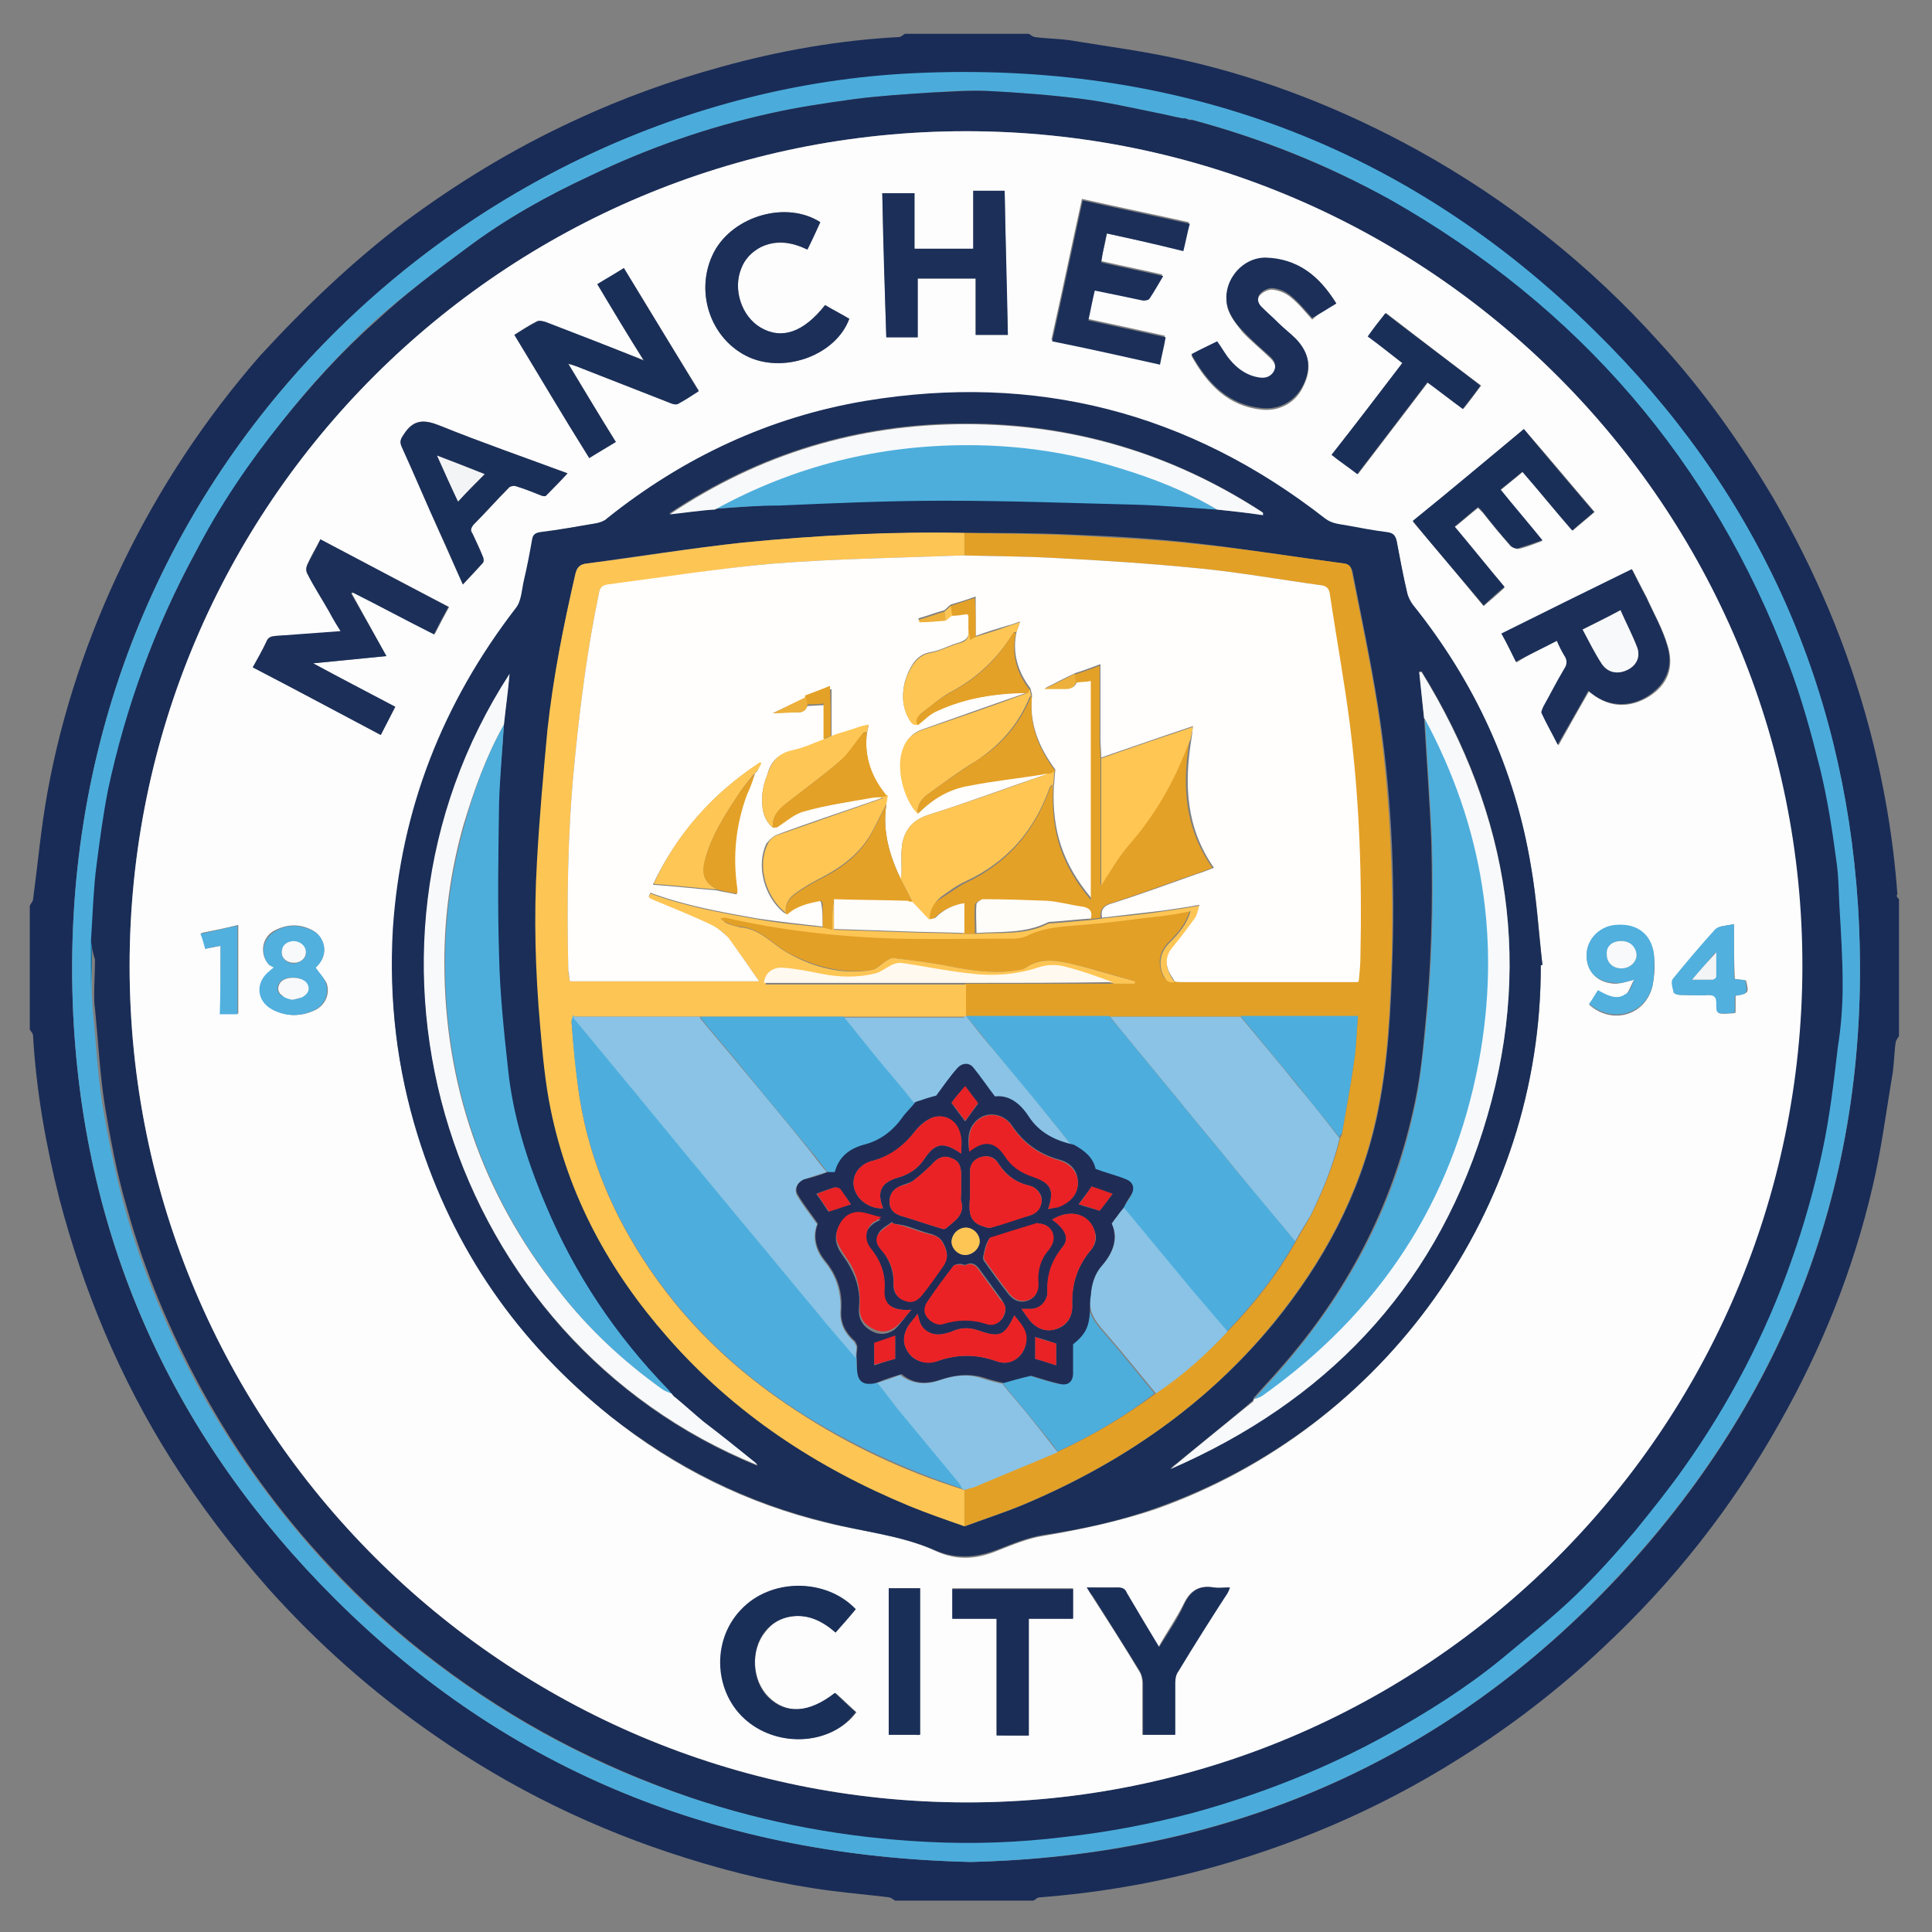 <?xml version="1.0" encoding="utf-8"?>
<!-- Generator: Adobe Illustrator 24.3.0, SVG Export Plug-In . SVG Version: 6.00 Build 0)  -->
<svg version="1.1" id="Layer_1" xmlns="http://www.w3.org/2000/svg" xmlns:xlink="http://www.w3.org/1999/xlink" x="0px" y="0px"
	 viewBox="0 0 24 24" style="enable-background:new 0 0 24 24;" xml:space="preserve">
<rect x="0" y="0" width="24" height="24" fill="#808080" stroke="none"/>
<style type="text/css">
	.st0{fill:#192C57;}
	.st1{fill:#010102;}
	.st2{fill:#4BACDB;}
	.st3{fill:#1A2D57;}
	.st4{fill:#035380;}
	.st5{fill:#4AAAD9;}
	.st6{fill:#FDFDFE;}
	.st7{fill:#1A2E57;}
	.st8{fill:#1B2F59;}
	.st9{fill:#1A2F58;}
	.st10{fill:#51B0DE;}
	.st11{fill:#E3A026;}
	.st12{fill:#FDC554;}
	.st13{fill:#4DAEDC;}
	.st14{fill:#F8F9FB;}
	.st15{fill:#F3F4F6;}
	.st16{fill:#FFFEFD;}
	.st17{fill:#4DAEDD;}
	.st18{fill:#8AC3E5;}
	.st19{fill:#FFF9EF;}
	.st20{fill:#E4A127;}
	.st21{fill:#FFFDFA;}
	.st22{fill:#FFC654;}
	.st23{fill:#FEC654;}
	.st24{fill:#EDB03B;}
	.st25{fill:#1F2D56;}
	.st26{fill:#EA2225;}
	.st27{fill:#EB2225;}
	.st28{fill:#E82225;}
</style>
<g>
	<path class="st0" d="M23.59,11.17c0,0.04,0,0.08,0,0.12c0,0.04,0,0.08,0,0.12c0,0.41,0,0.81,0,1.22c0,0.04,0,0.08,0,0.12
		s0,0.08,0,0.12c-0.01,0.02-0.03,0.04-0.04,0.07c-0.02,0.13-0.02,0.27-0.04,0.4c-0.08,0.47-0.14,0.95-0.25,1.41
		c-0.24,1.03-0.63,2-1.15,2.92c-0.59,1.05-1.32,1.98-2.2,2.8c-0.55,0.52-1.15,0.98-1.79,1.38c-1,0.63-2.08,1.09-3.22,1.39
		c-0.65,0.17-1.32,0.28-1.99,0.33c-0.02,0-0.04,0.02-0.07,0.04c-0.04,0-0.08,0-0.12,0s-0.08,0-0.12,0c-0.41,0-0.82,0-1.24,0
		c-0.04,0-0.08,0-0.12,0s-0.08,0-0.12,0c-0.02-0.01-0.04-0.03-0.07-0.04c-0.24-0.03-0.47-0.05-0.71-0.08
		c-0.62-0.08-1.22-0.22-1.82-0.41c-1.12-0.35-2.17-0.86-3.13-1.53c-0.75-0.52-1.43-1.12-2.05-1.81c-0.45-0.51-0.86-1.05-1.22-1.62
		c-0.63-1-1.08-2.08-1.38-3.22c-0.17-0.67-0.29-1.35-0.33-2.04c0-0.02-0.02-0.04-0.04-0.07c0-0.04,0-0.08,0-0.12
		c0-0.05,0-0.1,0-0.15c0-0.33,0-0.67,0-1c0-0.05,0-0.1,0-0.15c0-0.04,0-0.08,0-0.12c0.01-0.02,0.03-0.04,0.04-0.07
		c0.06-0.45,0.1-0.9,0.18-1.34c0.18-0.99,0.5-1.94,0.94-2.85c0.45-0.93,1.02-1.79,1.7-2.57C3.8,3.8,4.38,3.25,5.01,2.77
		c0.67-0.5,1.38-0.93,2.14-1.28c0.58-0.27,1.19-0.49,1.81-0.66c0.72-0.2,1.46-0.33,2.21-0.37c0.02,0,0.04-0.02,0.07-0.04
		c0.05,0,0.09,0,0.14,0c0.05,0,0.1,0,0.15,0c0.33,0,0.66,0,0.98,0c0.05,0,0.1,0,0.15,0c0.04,0,0.08,0,0.12,0
		c0.02,0.01,0.04,0.03,0.07,0.04c0.15,0.02,0.3,0.02,0.44,0.04c0.48,0.08,0.96,0.14,1.43,0.25c1.01,0.23,1.97,0.61,2.88,1.11
		c1.14,0.63,2.15,1.43,3.02,2.4c0.54,0.59,1,1.24,1.41,1.93c0.52,0.9,0.92,1.84,1.19,2.85c0.18,0.68,0.3,1.37,0.35,2.07
		C23.55,11.13,23.57,11.15,23.59,11.17z M12.06,23.13c3.13-0.07,5.87-1.21,8.07-3.57c2.17-2.34,3.15-5.13,2.95-8.31
		c-0.18-2.78-1.28-5.18-3.27-7.13c-2.35-2.31-5.2-3.36-8.48-3.2C5.81,1.18,0.59,5.95,0.91,12.61c0.14,2.83,1.25,5.26,3.26,7.26
		C6.32,22.01,8.95,23.06,12.06,23.13z"/>
	<path class="st1" d="M12.66,0.41c-0.05,0-0.1,0-0.15,0C12.55,0.41,12.61,0.41,12.66,0.41z"/>
	<path class="st1" d="M11.52,0.41c-0.05,0-0.1,0-0.15,0C11.41,0.41,11.47,0.41,11.52,0.41z"/>
	<path class="st1" d="M0.41,11.34c0,0.05,0,0.1,0,0.15C0.41,11.45,0.41,11.39,0.41,11.34z"/>
	<path class="st1" d="M0.41,12.5c0,0.05,0,0.1,0,0.15C0.41,12.61,0.41,12.55,0.41,12.5z"/>
	<path class="st1" d="M23.59,11.4c0-0.04,0-0.08,0-0.12C23.59,11.32,23.59,11.36,23.59,11.4z"/>
	<path class="st1" d="M23.59,12.73c0-0.04,0-0.08,0-0.12C23.59,12.66,23.59,12.7,23.59,12.73z"/>
	<path class="st1" d="M11.27,23.59c0.04,0,0.08,0,0.12,0C11.34,23.59,11.3,23.59,11.27,23.59z"/>
	<path class="st1" d="M12.62,23.59c0.04,0,0.08,0,0.12,0C12.7,23.59,12.66,23.59,12.62,23.59z"/>
	<path class="st2" d="M12.06,23.13c-3.11-0.07-5.74-1.12-7.89-3.26c-2.01-2-3.12-4.44-3.26-7.26C0.59,5.95,5.81,1.18,11.33,0.91
		c3.29-0.16,6.14,0.89,8.48,3.2c1.99,1.95,3.09,4.35,3.27,7.13c0.2,3.18-0.78,5.97-2.95,8.31C17.94,21.92,15.19,23.05,12.06,23.13z
		 M14.69,1.47c-0.11-0.02-0.22-0.05-0.33-0.07c-0.3-0.06-0.6-0.13-0.91-0.17c-0.39-0.05-0.79-0.08-1.18-0.1
		c-0.24-0.01-0.47,0-0.71,0.02c-0.31,0.02-0.63,0.04-0.94,0.08c-0.35,0.05-0.71,0.1-1.06,0.18C8.79,1.58,8.05,1.84,7.34,2.18
		C6.8,2.43,6.28,2.72,5.8,3.08C5.41,3.37,5.02,3.66,4.66,3.98C4.24,4.37,3.85,4.79,3.5,5.24c-0.4,0.51-0.76,1.05-1.07,1.62
		C1.92,7.8,1.56,8.79,1.35,9.83c-0.06,0.3-0.1,0.61-0.14,0.92c-0.02,0.14-0.03,0.28-0.04,0.43c-0.01,0.17-0.02,0.34-0.03,0.52
		c0,0.21,0,0.43,0,0.64c0,0.06,0.01,0.12,0.01,0.18c0.04,0.4,0.06,0.8,0.12,1.19c0.07,0.42,0.16,0.85,0.27,1.26
		c0.22,0.8,0.54,1.56,0.94,2.29c0.44,0.79,0.97,1.52,1.59,2.19c0.41,0.44,0.85,0.84,1.33,1.2c0.96,0.73,2.01,1.29,3.15,1.67
		c0.95,0.32,1.93,0.5,2.93,0.55c0.57,0.03,1.14,0.01,1.71-0.06c0.54-0.06,1.07-0.16,1.6-0.3c0.84-0.23,1.64-0.55,2.41-0.97
		c0.5-0.27,0.98-0.57,1.42-0.94c0.31-0.26,0.63-0.51,0.92-0.79c0.26-0.25,0.51-0.52,0.74-0.8c0.22-0.25,0.42-0.52,0.61-0.79
		c0.56-0.79,1.01-1.64,1.33-2.56c0.16-0.45,0.28-0.91,0.39-1.38c0.09-0.42,0.14-0.85,0.19-1.28c0.03-0.26,0.05-0.51,0.06-0.77
		c0-0.33-0.02-0.65-0.04-0.98c-0.01-0.19-0.01-0.39-0.04-0.58c-0.06-0.38-0.11-0.76-0.2-1.13c-0.11-0.44-0.23-0.88-0.39-1.3
		c-0.95-2.52-2.6-4.44-4.95-5.77c-0.77-0.44-1.6-0.76-2.46-0.99c-0.01,0-0.02,0-0.04,0c-0.01-0.01-0.03-0.01-0.04-0.02
		C14.71,1.47,14.7,1.47,14.69,1.47z"/>
	<path class="st3" d="M1.13,11.69c0.01-0.17,0.02-0.34,0.03-0.52c0.01-0.14,0.02-0.29,0.04-0.43c0.04-0.31,0.08-0.61,0.14-0.92
		C1.56,8.79,1.92,7.8,2.43,6.86C2.73,6.28,3.09,5.75,3.5,5.24c0.36-0.45,0.74-0.87,1.17-1.25C5.02,3.66,5.41,3.37,5.8,3.08
		c0.48-0.36,1-0.65,1.54-0.9c0.71-0.34,1.45-0.6,2.22-0.77c0.35-0.08,0.7-0.13,1.06-0.18c0.31-0.04,0.63-0.06,0.94-0.08
		c0.24-0.01,0.47-0.03,0.71-0.02c0.39,0.02,0.79,0.05,1.18,0.1c0.31,0.04,0.61,0.11,0.91,0.17c0.11,0.02,0.22,0.05,0.33,0.07
		c0.01,0,0.02,0,0.04,0c0.01,0.01,0.03,0.01,0.04,0.02c0.01,0,0.02,0,0.04,0c0.86,0.23,1.68,0.56,2.46,0.99
		c2.34,1.33,4,3.25,4.95,5.77c0.16,0.42,0.28,0.86,0.39,1.3c0.09,0.37,0.15,0.75,0.2,1.13c0.03,0.19,0.03,0.39,0.04,0.58
		c0.02,0.33,0.04,0.65,0.04,0.98c0,0.26-0.02,0.52-0.06,0.77c-0.05,0.43-0.1,0.86-0.19,1.28c-0.1,0.47-0.23,0.93-0.39,1.38
		c-0.32,0.91-0.77,1.77-1.33,2.56c-0.19,0.27-0.4,0.53-0.61,0.79c-0.24,0.28-0.48,0.55-0.74,0.8c-0.29,0.28-0.61,0.53-0.92,0.79
		c-0.44,0.36-0.92,0.66-1.42,0.94c-0.76,0.42-1.57,0.74-2.41,0.97c-0.53,0.14-1.06,0.24-1.6,0.3c-0.57,0.07-1.14,0.09-1.71,0.06
		c-1-0.05-1.98-0.23-2.93-0.55c-1.14-0.39-2.19-0.94-3.15-1.67c-0.48-0.36-0.92-0.76-1.33-1.2c-0.62-0.66-1.15-1.39-1.59-2.19
		c-0.4-0.73-0.72-1.49-0.94-2.29c-0.12-0.41-0.2-0.84-0.27-1.26c-0.06-0.39-0.08-0.79-0.12-1.19c-0.01-0.06-0.01-0.12-0.01-0.18
		c0-0.14,0.01-0.29,0.01-0.43C1.15,11.83,1.14,11.76,1.13,11.69z M1.61,12c0,5.73,4.65,10.38,10.38,10.39
		c5.73,0.01,10.38-4.64,10.39-10.38C22.4,6.29,17.74,1.63,12,1.63C6.26,1.63,1.61,6.27,1.61,12z"/>
	<path class="st4" d="M1.13,11.69c0.01,0.07,0.01,0.14,0.01,0.21c0,0.14-0.01,0.29-0.01,0.43C1.13,12.12,1.13,11.9,1.13,11.69z"/>
	<path class="st5" d="M14.8,1.49c-0.01,0-0.02,0-0.04,0C14.77,1.49,14.79,1.49,14.8,1.49z"/>
	<path class="st5" d="M14.72,1.47c-0.01,0-0.02,0-0.04,0C14.7,1.47,14.71,1.47,14.72,1.47z"/>
	<path class="st6" d="M1.61,12C1.61,6.27,6.26,1.63,12,1.63c5.74,0,10.4,4.66,10.39,10.38c-0.01,5.74-4.67,10.39-10.39,10.38
		C6.26,22.38,1.61,17.73,1.61,12z M20.3,12.17L20.3,12.17c-0.04,0.06-0.06,0.15-0.11,0.19c-0.11,0.07-0.23,0.01-0.34-0.05
		c-0.04,0.06-0.08,0.12-0.11,0.17c0.29,0.26,0.71,0.13,0.79-0.24c0.02-0.1,0.03-0.22,0.02-0.32c-0.01-0.29-0.2-0.45-0.49-0.42
		c-0.21,0.02-0.36,0.19-0.35,0.39c0.01,0.19,0.14,0.32,0.35,0.33C20.14,12.22,20.22,12.19,20.3,12.17z M19.14,11.99
		c0.01,0,0.02,0,0.02,0c-0.04-0.4-0.07-0.81-0.14-1.21c-0.2-1.22-0.71-2.3-1.47-3.26c-0.03-0.04-0.06-0.1-0.07-0.15
		c-0.05-0.21-0.09-0.43-0.13-0.64c-0.01-0.08-0.05-0.1-0.12-0.11c-0.16-0.03-0.32-0.05-0.48-0.08c-0.1-0.02-0.2-0.02-0.29-0.09
		c-1.69-1.33-3.6-1.81-5.71-1.46c-1.2,0.2-2.27,0.7-3.21,1.46C7.51,6.47,7.46,6.49,7.41,6.5C7.18,6.54,6.95,6.58,6.72,6.62
		c-0.06,0.01-0.09,0.04-0.1,0.09c-0.03,0.17-0.07,0.33-0.1,0.5c-0.03,0.12-0.03,0.26-0.1,0.35c-0.91,1.18-1.43,2.5-1.53,3.99
		c-0.06,0.88,0.04,1.73,0.31,2.57c0.44,1.4,1.24,2.56,2.39,3.48c0.8,0.64,1.69,1.08,2.69,1.32c0.45,0.11,0.92,0.15,1.35,0.35
		c0.26,0.12,0.51,0.1,0.77-0.01c0.18-0.07,0.37-0.15,0.56-0.18c0.47-0.08,0.94-0.18,1.39-0.33C17.21,17.74,19.15,15.01,19.14,11.99z
		 M3.14,8.29C3.68,8.57,4.2,8.85,4.73,9.13C4.79,9.01,4.85,8.9,4.91,8.78C4.57,8.6,4.24,8.43,3.89,8.24C4.2,8.21,4.49,8.18,4.8,8.15
		C4.65,7.88,4.51,7.63,4.37,7.37c0.01,0,0.01-0.01,0.02-0.01c0.33,0.17,0.67,0.35,1.01,0.52c0.06-0.12,0.12-0.23,0.18-0.34
		C5.04,7.26,4.51,6.98,3.98,6.7C3.92,6.81,3.86,6.91,3.82,7.01C3.8,7.05,3.8,7.1,3.82,7.13C3.9,7.29,4,7.44,4.09,7.6
		c0.05,0.08,0.09,0.16,0.15,0.25C3.95,7.87,3.69,7.89,3.42,7.9c-0.05,0-0.09,0.01-0.11,0.07C3.26,8.08,3.2,8.18,3.14,8.29z
		 M7.32,5.69c0.12-0.07,0.22-0.14,0.33-0.2c-0.2-0.32-0.39-0.64-0.59-0.97c0.04,0.01,0.07,0.02,0.1,0.03C7.54,4.7,7.93,4.85,8.31,5
		c0.03,0.01,0.08,0.03,0.11,0.01c0.09-0.05,0.17-0.1,0.26-0.16C8.37,4.35,8.06,3.84,7.75,3.33C7.64,3.4,7.53,3.47,7.42,3.53
		c0.19,0.31,0.37,0.62,0.57,0.94C7.96,4.46,7.95,4.46,7.94,4.45C7.55,4.3,7.16,4.15,6.77,4c-0.03-0.01-0.07-0.02-0.1-0.01
		C6.57,4.04,6.48,4.1,6.39,4.16C6.7,4.67,7,5.18,7.32,5.69z M19.34,7.96c0.03,0.07,0.06,0.13,0.1,0.19c0.04,0.06,0.03,0.11,0,0.17
		c-0.09,0.15-0.18,0.31-0.26,0.47c-0.01,0.02-0.03,0.06-0.02,0.08c0.06,0.13,0.13,0.25,0.2,0.39c0.13-0.23,0.25-0.45,0.38-0.67
		c0.02,0.02,0.04,0.03,0.05,0.04c0.21,0.16,0.46,0.17,0.7,0.02c0.22-0.14,0.31-0.35,0.23-0.62c-0.06-0.21-0.17-0.4-0.26-0.6
		c-0.06-0.12-0.12-0.23-0.18-0.35c-0.54,0.27-1.08,0.54-1.62,0.8c0.06,0.12,0.12,0.23,0.18,0.35C18.99,8.13,19.16,8.05,19.34,7.96z
		 M10.96,2.4c0.02,0.61,0.03,1.2,0.05,1.79c0.14,0,0.26,0,0.39,0c0-0.24,0-0.48,0-0.73c0.23,0,0.47,0,0.72,0c0,0.23,0,0.46,0,0.7
		c0.15,0,0.28,0,0.4,0c-0.02-0.6-0.03-1.2-0.04-1.79c-0.14,0-0.26,0-0.39,0c0,0.24,0,0.47,0,0.72c-0.24,0-0.48,0-0.73,0
		c0-0.23,0-0.46,0-0.69C11.21,2.4,11.09,2.4,10.96,2.4z M18.93,5.33c-0.46,0.39-0.92,0.77-1.38,1.15c0.3,0.35,0.59,0.7,0.88,1.05
		c0.09-0.08,0.18-0.15,0.26-0.23c-0.21-0.25-0.41-0.5-0.62-0.75c0.1-0.08,0.19-0.16,0.29-0.24c0.02,0.02,0.04,0.04,0.06,0.06
		c0.11,0.14,0.22,0.27,0.34,0.41c0.02,0.02,0.07,0.04,0.1,0.04c0.1-0.02,0.19-0.06,0.3-0.1c-0.18-0.22-0.35-0.42-0.52-0.63
		c0.1-0.08,0.18-0.15,0.28-0.23c0.21,0.25,0.41,0.49,0.62,0.73c0.09-0.08,0.18-0.15,0.27-0.23C19.51,6.01,19.23,5.67,18.93,5.33z
		 M13.75,2.9c0.32,0.07,0.63,0.13,0.94,0.2c0.03-0.12,0.05-0.22,0.08-0.34c-0.45-0.1-0.89-0.19-1.33-0.29
		c-0.13,0.59-0.25,1.17-0.38,1.75c0.45,0.1,0.89,0.2,1.34,0.29c0.02-0.12,0.05-0.23,0.07-0.34c-0.32-0.07-0.63-0.14-0.96-0.21
		c0.03-0.12,0.05-0.24,0.08-0.37c0.2,0.04,0.39,0.09,0.58,0.12c0.03,0.01,0.08,0,0.1-0.02c0.06-0.09,0.11-0.18,0.17-0.28
		c-0.26-0.06-0.51-0.11-0.77-0.17C13.7,3.14,13.73,3.03,13.75,2.9z M5.75,7.26c0.09-0.09,0.17-0.18,0.25-0.27
		c0.01-0.02,0.01-0.05,0-0.07c-0.04-0.1-0.08-0.19-0.13-0.29C5.84,6.59,5.85,6.56,5.88,6.52c0.15-0.15,0.29-0.31,0.44-0.46
		c0.02-0.02,0.07-0.03,0.09-0.02c0.1,0.03,0.2,0.07,0.3,0.11c0.02,0.01,0.06,0.02,0.07,0.01c0.09-0.09,0.17-0.18,0.27-0.28
		c-0.54-0.2-1.06-0.38-1.58-0.59C5.28,5.21,5.14,5.2,5.02,5.39C4.98,5.45,4.96,5.48,4.99,5.55C5.15,5.9,5.3,6.26,5.46,6.61
		C5.55,6.82,5.65,7.04,5.75,7.26z M16.6,3.77c-0.21-0.34-0.47-0.56-0.88-0.55c-0.3,0.01-0.55,0.32-0.47,0.61
		c0.03,0.1,0.11,0.2,0.18,0.29c0.11,0.12,0.24,0.22,0.36,0.34c0.05,0.05,0.07,0.11,0.03,0.18c-0.04,0.07-0.1,0.09-0.17,0.07
		c-0.15-0.02-0.27-0.11-0.37-0.22c-0.06-0.07-0.11-0.15-0.16-0.23c-0.1,0.05-0.21,0.1-0.32,0.16c0.2,0.36,0.46,0.63,0.88,0.67
		c0.22,0.02,0.42-0.09,0.51-0.29c0.11-0.22,0.08-0.4-0.09-0.57c-0.07-0.07-0.15-0.14-0.22-0.2c-0.07-0.07-0.14-0.13-0.21-0.2
		c-0.05-0.05-0.06-0.13-0.01-0.17c0.04-0.04,0.11-0.07,0.16-0.06c0.07,0.01,0.15,0.04,0.21,0.09c0.1,0.08,0.18,0.18,0.27,0.28
		C16.39,3.89,16.48,3.83,16.6,3.77z M10.63,19.99c-0.37-0.39-1.06-0.38-1.42,0.01c-0.37,0.39-0.33,1.05,0.08,1.38
		c0.41,0.34,1.06,0.28,1.35-0.11c-0.09-0.08-0.17-0.16-0.26-0.24c-0.31,0.25-0.61,0.27-0.83,0.05c-0.21-0.21-0.23-0.58-0.04-0.81
		c0.08-0.11,0.19-0.17,0.32-0.19c0.22-0.03,0.39,0.06,0.55,0.2C10.47,20.17,10.55,20.08,10.63,19.99z M10.19,2.76
		C9.77,2.49,9.11,2.68,8.87,3.13C8.62,3.61,8.82,4.22,9.31,4.44c0.46,0.2,1.08-0.04,1.24-0.48c-0.1-0.06-0.2-0.11-0.3-0.17
		c-0.27,0.34-0.53,0.44-0.8,0.28C9.21,3.93,9.1,3.59,9.21,3.33c0.05-0.12,0.13-0.21,0.24-0.26c0.2-0.09,0.39-0.06,0.58,0.03
		C10.09,2.98,10.14,2.87,10.19,2.76z M13.5,19.72c0.03,0.04,0.04,0.07,0.06,0.1c0.2,0.31,0.4,0.62,0.59,0.94
		c0.03,0.04,0.04,0.1,0.04,0.15c0,0.21,0,0.42,0,0.64c0.14,0,0.27,0,0.4,0c0-0.22,0-0.44,0-0.65c0-0.05,0.02-0.1,0.04-0.14
		c0.2-0.32,0.41-0.64,0.61-0.97c0.01-0.02,0.02-0.04,0.03-0.07c-0.08,0-0.14,0.01-0.2,0c-0.18-0.03-0.29,0.04-0.37,0.21
		c-0.09,0.18-0.21,0.35-0.31,0.53c-0.14-0.23-0.27-0.45-0.4-0.67c-0.03-0.05-0.06-0.07-0.11-0.07
		C13.77,19.73,13.65,19.72,13.5,19.72z M12.78,21.56c0-0.49,0-0.97,0-1.46c0.19,0,0.37,0,0.55,0c0-0.13,0-0.25,0-0.37
		c-0.5,0-1,0-1.5,0c0,0.12,0,0.24,0,0.37c0.19,0,0.37,0,0.55,0c0,0.49,0,0.97,0,1.45C12.51,21.56,12.64,21.56,12.78,21.56z
		 M17.42,4.51c-0.29,0.38-0.58,0.76-0.87,1.14c0.11,0.08,0.21,0.16,0.32,0.24c0.29-0.38,0.58-0.76,0.87-1.14
		c0.15,0.11,0.29,0.22,0.44,0.33c0.08-0.1,0.15-0.2,0.22-0.29c-0.4-0.3-0.79-0.6-1.18-0.9c-0.08,0.1-0.15,0.19-0.22,0.29
		C17.14,4.29,17.28,4.4,17.42,4.51z M11.43,21.55c0-0.61,0-1.22,0-1.82c-0.14,0-0.27,0-0.39,0c0,0.61,0,1.22,0,1.82
		c0.12,0,0.23,0,0.34,0C11.4,21.56,11.41,21.55,11.43,21.55z M3.92,12.02c0.19-0.17,0.1-0.4-0.05-0.47
		c-0.16-0.08-0.32-0.07-0.48,0.02c-0.14,0.09-0.16,0.28-0.06,0.4C3.35,12,3.38,12,3.41,12.02c-0.03,0.03-0.04,0.04-0.05,0.04
		c-0.18,0.14-0.17,0.37,0.03,0.48c0.17,0.09,0.35,0.09,0.52,0.01c0.13-0.06,0.19-0.2,0.15-0.33C4.03,12.15,3.97,12.1,3.92,12.02z
		 M21.54,11.48c-0.09,0.02-0.18,0.02-0.22,0.06c-0.19,0.2-0.36,0.41-0.53,0.62c-0.03,0.03,0,0.11,0.01,0.17
		c0,0.02,0.06,0.03,0.09,0.03c0.11,0,0.22,0.01,0.33,0c0.08,0,0.11,0.02,0.11,0.1c-0.01,0.13,0,0.14,0.14,0.13
		c0.03,0,0.06,0,0.09-0.01c0-0.08,0-0.15,0-0.21c0.16-0.03,0.17-0.03,0.13-0.19c-0.04-0.01-0.08-0.01-0.14-0.02
		C21.54,11.94,21.54,11.73,21.54,11.48z M2.74,11.75c0,0.29,0,0.56,0,0.84c0.08,0,0.15,0,0.22,0c0-0.36,0-0.72,0-1.1
		c-0.16,0.04-0.31,0.07-0.46,0.1c0.02,0.08,0.04,0.13,0.06,0.19C2.61,11.78,2.67,11.76,2.74,11.75z"/>
	<path class="st7" d="M19.14,11.99c0.01,3.03-1.93,5.75-4.8,6.75c-0.45,0.16-0.92,0.26-1.39,0.33c-0.19,0.03-0.38,0.11-0.56,0.18
		c-0.26,0.1-0.51,0.12-0.77,0.01c-0.43-0.19-0.9-0.23-1.35-0.35c-0.99-0.24-1.89-0.69-2.69-1.32c-1.15-0.92-1.95-2.07-2.39-3.48
		c-0.26-0.84-0.36-1.69-0.31-2.57c0.1-1.49,0.62-2.81,1.53-3.99c0.07-0.09,0.07-0.23,0.1-0.35c0.04-0.17,0.07-0.33,0.1-0.5
		c0.01-0.06,0.04-0.08,0.1-0.09C6.95,6.58,7.18,6.54,7.41,6.5c0.05-0.01,0.1-0.03,0.13-0.06c0.95-0.76,2.02-1.26,3.21-1.46
		c2.11-0.35,4.02,0.14,5.71,1.46c0.09,0.07,0.19,0.07,0.29,0.09c0.16,0.03,0.32,0.06,0.48,0.08c0.07,0.01,0.1,0.03,0.12,0.11
		c0.04,0.21,0.08,0.43,0.13,0.64c0.01,0.05,0.04,0.11,0.07,0.15c0.77,0.96,1.27,2.04,1.47,3.26c0.07,0.4,0.09,0.8,0.14,1.21
		C19.16,11.99,19.15,11.99,19.14,11.99z M15.57,17.39L15.57,17.39c-0.03,0.03-0.06,0.05-0.09,0.08c-0.31,0.26-0.62,0.51-0.94,0.77
		c1.91-0.83,3.24-2.21,3.88-4.2c0.64-2.01,0.34-3.92-0.76-5.7c-0.01,0-0.02,0-0.03,0c0.02,0.19,0.04,0.38,0.06,0.57
		c0.03,0.52,0.07,1.04,0.09,1.56c0.02,0.77,0,1.54-0.08,2.31c-0.03,0.34-0.07,0.69-0.15,1.03c-0.27,1.2-0.83,2.26-1.64,3.18
		c-0.11,0.13-0.23,0.25-0.34,0.38l0,0C15.57,17.39,15.57,17.39,15.57,17.39z M8.34,17.32C8.34,17.32,8.34,17.32,8.34,17.32
		c-0.02-0.02-0.03-0.04-0.05-0.06c-0.65-0.67-1.16-1.43-1.52-2.29c-0.23-0.55-0.4-1.11-0.47-1.7c-0.05-0.46-0.1-0.93-0.11-1.39
		c-0.02-0.64-0.01-1.27,0-1.91C6.21,9.65,6.24,9.32,6.26,9c0.02-0.2,0.04-0.4,0.07-0.62c-2.26,3.5-0.76,8.27,3.08,9.83
		c-0.03-0.03-0.04-0.04-0.05-0.05C9.15,18,8.94,17.84,8.74,17.68c-0.12-0.1-0.23-0.2-0.35-0.3C8.37,17.36,8.36,17.34,8.34,17.32z
		 M15.12,6.33c0.19,0.02,0.38,0.04,0.56,0.06c0-0.01,0-0.02,0-0.03c-1.12-0.73-2.35-1.1-3.69-1.1c-1.33,0-2.56,0.37-3.68,1.12
		C8.51,6.37,8.7,6.34,8.89,6.32C9.15,6.3,9.41,6.28,9.67,6.27c0.68-0.02,1.37-0.06,2.05-0.06c0.8,0,1.6,0.03,2.4,0.05
		C14.46,6.27,14.79,6.3,15.12,6.33z M11.98,6.62c-0.92-0.01-1.84,0.03-2.75,0.12C8.58,6.81,7.93,6.91,7.29,7
		C7.2,7.01,7.17,7.05,7.15,7.12C7,7.77,6.87,8.42,6.81,9.07c-0.06,0.55-0.1,1.09-0.13,1.64c-0.04,0.68-0.02,1.36,0.04,2.04
		c0.03,0.35,0.06,0.69,0.13,1.03c0.22,1.08,0.73,2.01,1.45,2.83c0.83,0.95,1.85,1.62,3.01,2.1c0.22,0.09,0.46,0.17,0.68,0.25
		c0.24-0.09,0.49-0.17,0.73-0.27c1.21-0.51,2.27-1.24,3.11-2.26c0.61-0.75,1.06-1.58,1.27-2.53c0.15-0.68,0.18-1.38,0.2-2.07
		c0.03-1.02-0.02-2.04-0.18-3.05c-0.09-0.57-0.21-1.13-0.32-1.69C16.78,7.04,16.76,7.01,16.7,7c-0.61-0.08-1.22-0.18-1.83-0.25
		c-0.52-0.06-1.04-0.09-1.57-0.11C12.86,6.62,12.42,6.62,11.98,6.62z"/>
	<path class="st8" d="M3.14,8.29C3.2,8.18,3.26,8.08,3.31,7.97C3.33,7.92,3.37,7.91,3.42,7.9c0.27-0.02,0.53-0.04,0.81-0.06
		C4.18,7.76,4.13,7.68,4.09,7.6C4,7.44,3.9,7.29,3.82,7.13C3.8,7.1,3.8,7.05,3.82,7.01c0.05-0.1,0.11-0.2,0.16-0.31
		c0.53,0.28,1.06,0.56,1.59,0.84C5.51,7.65,5.45,7.76,5.39,7.88C5.05,7.71,4.72,7.53,4.38,7.36c-0.01,0-0.01,0.01-0.02,0.01
		C4.51,7.63,4.65,7.88,4.8,8.15C4.49,8.18,4.2,8.21,3.89,8.24C4.24,8.43,4.57,8.6,4.91,8.78C4.85,8.9,4.79,9.01,4.73,9.13
		C4.2,8.85,3.68,8.57,3.14,8.29z"/>
	<path class="st9" d="M7.32,5.69C7,5.18,6.7,4.67,6.39,4.16c0.1-0.06,0.19-0.12,0.29-0.17c0.02-0.01,0.07,0,0.1,0.01
		c0.39,0.15,0.78,0.3,1.17,0.46c0.01,0,0.02,0.01,0.05,0.02C7.79,4.15,7.61,3.85,7.42,3.53c0.11-0.07,0.22-0.13,0.33-0.2
		c0.31,0.51,0.62,1.02,0.93,1.53C8.59,4.92,8.51,4.97,8.42,5.02C8.39,5.03,8.35,5.02,8.31,5C7.93,4.85,7.54,4.7,7.16,4.55
		c-0.03-0.01-0.05-0.02-0.1-0.03c0.2,0.33,0.39,0.65,0.59,0.97C7.54,5.56,7.43,5.62,7.32,5.69z"/>
	<path class="st8" d="M19.34,7.96c-0.17,0.09-0.34,0.17-0.51,0.26c-0.06-0.12-0.11-0.23-0.18-0.35c0.54-0.27,1.07-0.53,1.62-0.8
		c0.06,0.12,0.12,0.24,0.18,0.35c0.09,0.2,0.2,0.39,0.26,0.6c0.08,0.26-0.01,0.47-0.23,0.62c-0.23,0.15-0.49,0.14-0.7-0.02
		c-0.01-0.01-0.03-0.02-0.05-0.04c-0.12,0.22-0.25,0.44-0.38,0.67c-0.07-0.14-0.14-0.26-0.2-0.39c-0.01-0.02,0.01-0.05,0.02-0.08
		c0.09-0.16,0.17-0.32,0.26-0.47c0.04-0.06,0.04-0.11,0-0.17C19.4,8.09,19.37,8.03,19.34,7.96z M19.66,7.82
		c0.08,0.15,0.15,0.3,0.24,0.43c0.07,0.11,0.2,0.13,0.32,0.07c0.1-0.05,0.16-0.15,0.12-0.27c-0.06-0.16-0.14-0.31-0.21-0.47
		C19.97,7.66,19.82,7.74,19.66,7.82z"/>
	<path class="st8" d="M10.96,2.4c0.13,0,0.25,0,0.4,0c0,0.23,0,0.46,0,0.69c0.26,0,0.49,0,0.73,0c0-0.24,0-0.48,0-0.72
		c0.12,0,0.25,0,0.39,0c0.01,0.59,0.03,1.18,0.04,1.79c-0.13,0-0.26,0-0.4,0c0-0.23,0-0.47,0-0.7c-0.25,0-0.49,0-0.72,0
		c0,0.25,0,0.48,0,0.73c-0.12,0-0.25,0-0.39,0C10.99,3.6,10.97,3.01,10.96,2.4z"/>
	<path class="st9" d="M18.93,5.33c0.29,0.35,0.58,0.69,0.87,1.03c-0.09,0.08-0.18,0.15-0.27,0.23c-0.21-0.24-0.41-0.49-0.62-0.73
		C18.83,5.93,18.74,6,18.64,6.08c0.17,0.21,0.35,0.42,0.52,0.63c-0.11,0.04-0.2,0.07-0.3,0.1c-0.03,0.01-0.08-0.01-0.1-0.04
		c-0.12-0.13-0.23-0.27-0.34-0.41c-0.02-0.02-0.03-0.04-0.06-0.06c-0.1,0.08-0.19,0.16-0.29,0.24c0.21,0.25,0.41,0.5,0.62,0.75
		c-0.09,0.07-0.17,0.15-0.26,0.23c-0.29-0.35-0.59-0.69-0.88-1.05C18.01,6.1,18.47,5.71,18.93,5.33z"/>
	<path class="st8" d="M13.75,2.9c-0.03,0.12-0.05,0.23-0.07,0.36c0.26,0.06,0.51,0.11,0.77,0.17c-0.06,0.1-0.11,0.19-0.17,0.28
		c-0.01,0.02-0.07,0.03-0.1,0.02c-0.19-0.04-0.38-0.08-0.58-0.12c-0.03,0.12-0.05,0.24-0.08,0.37c0.32,0.07,0.64,0.14,0.96,0.21
		c-0.02,0.12-0.05,0.23-0.07,0.34c-0.45-0.1-0.89-0.2-1.34-0.29c0.13-0.58,0.25-1.16,0.38-1.75c0.44,0.1,0.88,0.19,1.33,0.29
		c-0.03,0.11-0.05,0.22-0.08,0.34C14.38,3.04,14.07,2.97,13.75,2.9z"/>
	<path class="st9" d="M5.75,7.26c-0.1-0.22-0.19-0.44-0.29-0.65C5.3,6.26,5.15,5.9,4.99,5.55c-0.03-0.07-0.01-0.1,0.03-0.16
		c0.12-0.18,0.25-0.18,0.45-0.1c0.52,0.21,1.04,0.39,1.58,0.59c-0.09,0.1-0.18,0.19-0.27,0.28c-0.01,0.01-0.05,0-0.07-0.01
		c-0.1-0.04-0.2-0.08-0.3-0.11c-0.03-0.01-0.08,0-0.09,0.02C6.17,6.21,6.03,6.37,5.88,6.52C5.85,6.56,5.84,6.59,5.87,6.63
		C5.91,6.72,5.96,6.82,6,6.92c0.01,0.02,0.01,0.06,0,0.07C5.92,7.08,5.83,7.17,5.75,7.26z M5.69,6.23C5.8,6.11,5.91,6,6.02,5.89
		c-0.2-0.08-0.38-0.15-0.59-0.23C5.52,5.86,5.6,6.04,5.69,6.23z"/>
	<path class="st8" d="M16.6,3.77c-0.11,0.07-0.21,0.13-0.3,0.18c-0.09-0.1-0.17-0.2-0.27-0.28c-0.06-0.05-0.13-0.08-0.21-0.09
		c-0.05-0.01-0.12,0.02-0.16,0.06c-0.05,0.05-0.04,0.12,0.01,0.17c0.07,0.07,0.14,0.13,0.21,0.2c0.07,0.07,0.15,0.13,0.22,0.2
		c0.17,0.18,0.19,0.36,0.09,0.57c-0.1,0.2-0.29,0.31-0.51,0.29c-0.42-0.04-0.68-0.31-0.88-0.67c0.11-0.06,0.22-0.11,0.32-0.16
		c0.06,0.08,0.1,0.16,0.16,0.23c0.1,0.12,0.22,0.2,0.37,0.22c0.07,0.01,0.13-0.01,0.17-0.07c0.04-0.07,0.02-0.13-0.03-0.18
		c-0.12-0.11-0.25-0.22-0.36-0.34c-0.08-0.08-0.15-0.18-0.18-0.29c-0.08-0.29,0.16-0.61,0.47-0.61C16.12,3.21,16.39,3.43,16.6,3.77z
		"/>
	<path class="st9" d="M10.63,19.99c-0.08,0.1-0.16,0.19-0.25,0.29c-0.16-0.14-0.34-0.23-0.55-0.2C9.7,20.1,9.59,20.16,9.5,20.27
		c-0.18,0.23-0.16,0.61,0.04,0.81c0.22,0.22,0.51,0.2,0.83-0.05c0.09,0.08,0.17,0.16,0.26,0.24c-0.29,0.4-0.94,0.45-1.35,0.11
		c-0.41-0.34-0.45-0.99-0.08-1.38C9.57,19.6,10.26,19.6,10.63,19.99z"/>
	<path class="st8" d="M10.19,2.76c-0.05,0.11-0.1,0.22-0.16,0.34C9.84,3.01,9.65,2.97,9.45,3.07c-0.11,0.06-0.2,0.15-0.24,0.26
		c-0.11,0.26,0,0.6,0.24,0.74c0.26,0.15,0.53,0.06,0.8-0.28c0.1,0.06,0.2,0.11,0.3,0.17C10.39,4.4,9.77,4.64,9.31,4.44
		C8.82,4.22,8.62,3.61,8.87,3.13C9.11,2.68,9.77,2.49,10.19,2.76z"/>
	<path class="st9" d="M13.5,19.72c0.14,0,0.27,0,0.39,0c0.06,0,0.09,0.02,0.11,0.07c0.13,0.22,0.26,0.44,0.4,0.67
		c0.11-0.18,0.23-0.35,0.31-0.53c0.08-0.17,0.19-0.24,0.37-0.21c0.06,0.01,0.13,0,0.2,0c-0.01,0.03-0.02,0.05-0.03,0.07
		c-0.21,0.32-0.41,0.64-0.61,0.97c-0.03,0.04-0.04,0.09-0.04,0.14c0,0.21,0,0.43,0,0.65c-0.14,0-0.26,0-0.4,0c0-0.21,0-0.43,0-0.64
		c0-0.05-0.02-0.11-0.04-0.15c-0.19-0.31-0.39-0.62-0.59-0.94C13.55,19.8,13.53,19.77,13.5,19.72z"/>
	<path class="st3" d="M12.78,21.56c-0.14,0-0.26,0-0.4,0c0-0.48,0-0.96,0-1.45c-0.19,0-0.37,0-0.55,0c0-0.13,0-0.25,0-0.37
		c0.5,0,1,0,1.5,0c0,0.12,0,0.24,0,0.37c-0.18,0-0.36,0-0.55,0C12.78,20.59,12.78,21.07,12.78,21.56z"/>
	<path class="st9" d="M17.42,4.51c-0.14-0.11-0.28-0.22-0.43-0.33c0.07-0.1,0.14-0.19,0.22-0.29c0.39,0.3,0.79,0.6,1.18,0.9
		c-0.07,0.1-0.14,0.19-0.22,0.29c-0.15-0.11-0.29-0.22-0.44-0.33c-0.29,0.38-0.57,0.75-0.87,1.14c-0.1-0.08-0.21-0.15-0.32-0.24
		C16.84,5.27,17.13,4.89,17.42,4.51z"/>
	<path class="st9" d="M11.43,21.55c-0.02,0-0.03,0-0.05,0c-0.11,0-0.22,0-0.34,0c0-0.61,0-1.21,0-1.82c0.12,0,0.25,0,0.39,0
		C11.43,20.33,11.43,20.94,11.43,21.55z"/>
	<path class="st10" d="M3.92,12.02c0.05,0.07,0.11,0.13,0.13,0.2c0.04,0.13-0.02,0.27-0.15,0.33c-0.17,0.08-0.35,0.08-0.52-0.01
		c-0.2-0.11-0.21-0.34-0.03-0.48c0.01-0.01,0.02-0.02,0.05-0.04C3.38,12,3.35,12,3.34,11.98c-0.11-0.12-0.08-0.31,0.06-0.4
		c0.15-0.1,0.31-0.1,0.48-0.02C4.02,11.62,4.11,11.85,3.92,12.02z M3.63,12.42c0.05-0.01,0.08-0.01,0.11-0.03
		c0.08-0.03,0.11-0.11,0.06-0.18c-0.06-0.09-0.27-0.09-0.33,0c-0.04,0.06-0.03,0.12,0.03,0.16C3.55,12.39,3.6,12.4,3.63,12.42z
		 M3.8,11.83c0-0.07-0.08-0.13-0.16-0.13c-0.09,0-0.14,0.06-0.14,0.14c0,0.07,0.07,0.13,0.15,0.13C3.74,11.96,3.81,11.9,3.8,11.83z"
		/>
	<path class="st10" d="M20.3,12.17c-0.08,0.02-0.16,0.05-0.24,0.04c-0.22-0.01-0.35-0.14-0.35-0.33c-0.01-0.2,0.15-0.37,0.35-0.39
		c0.29-0.03,0.48,0.13,0.49,0.42c0,0.11,0,0.22-0.02,0.32c-0.08,0.37-0.5,0.49-0.79,0.24c0.04-0.05,0.07-0.11,0.11-0.17
		c0.11,0.06,0.23,0.13,0.34,0.05C20.25,12.33,20.27,12.24,20.3,12.17C20.3,12.17,20.31,12.17,20.3,12.17L20.3,12.17z M20.14,11.69
		c-0.11,0-0.18,0.06-0.18,0.17c0,0.1,0.08,0.17,0.18,0.17c0.11,0,0.19-0.08,0.19-0.17C20.32,11.77,20.24,11.69,20.14,11.69z"/>
	<path class="st10" d="M21.54,11.48c0,0.25,0,0.46,0,0.68c0.05,0.01,0.1,0.01,0.14,0.02c0.03,0.16,0.03,0.17-0.13,0.19
		c0,0.07,0,0.14,0,0.21c-0.04,0-0.07,0.01-0.09,0.01c-0.14,0-0.14,0-0.14-0.13c0-0.08-0.03-0.1-0.11-0.1c-0.11,0.01-0.22,0-0.33,0
		c-0.03,0-0.08-0.01-0.09-0.03c-0.01-0.05-0.04-0.13-0.01-0.17c0.17-0.21,0.35-0.42,0.53-0.62C21.36,11.5,21.45,11.5,21.54,11.48z
		 M21.02,12.17c0.1,0,0.17,0,0.24,0c0.02,0,0.05-0.03,0.05-0.04c0-0.09,0-0.18,0-0.3C21.21,11.95,21.13,12.05,21.02,12.17z"/>
	<path class="st10" d="M2.74,11.75c-0.07,0.01-0.13,0.02-0.19,0.04c-0.02-0.06-0.03-0.12-0.06-0.19c0.16-0.03,0.3-0.07,0.46-0.1
		c0,0.38,0,0.73,0,1.1c-0.07,0-0.14,0-0.22,0C2.74,12.32,2.74,12.04,2.74,11.75z"/>
	<path class="st11" d="M11.98,6.62c0.44,0.01,0.88,0.01,1.32,0.03c0.52,0.03,1.05,0.05,1.57,0.11C15.48,6.82,16.09,6.92,16.7,7
		c0.06,0.01,0.08,0.04,0.09,0.09c0.11,0.56,0.23,1.13,0.32,1.69c0.15,1.01,0.2,2.03,0.18,3.05c-0.02,0.69-0.05,1.39-0.2,2.07
		c-0.21,0.95-0.66,1.78-1.27,2.53c-0.84,1.03-1.9,1.75-3.11,2.26c-0.24,0.1-0.49,0.18-0.73,0.27c0-0.15,0-0.3,0-0.45
		c0.04-0.01,0.08-0.03,0.12-0.04c0.35-0.15,0.7-0.29,1.05-0.44c0.43-0.2,0.83-0.44,1.21-0.72c0.32-0.23,0.62-0.48,0.89-0.77
		c0.33-0.34,0.62-0.71,0.85-1.12c0.06-0.11,0.13-0.22,0.19-0.33c0.15-0.31,0.28-0.62,0.36-0.96c0.01-0.01,0.02-0.03,0.02-0.04
		c0.05-0.3,0.11-0.6,0.15-0.9c0.03-0.18,0.03-0.37,0.05-0.56c-0.49,0-0.97,0-1.46,0c-0.54,0-1.08,0-1.62,0c-0.59,0-1.19,0-1.78,0
		c-0.01,0-0.01,0-0.02-0.01c0-0.13,0-0.27,0-0.4c0.62,0,1.23,0,1.85,0c0.08,0,0.17,0,0.25,0c0-0.01,0-0.02,0.01-0.03
		c-0.25-0.07-0.5-0.15-0.76-0.21c-0.21-0.05-0.42-0.09-0.61,0.05c-0.02,0.02-0.05,0.02-0.08,0.02c-0.28,0.05-0.55,0.01-0.82-0.04
		c-0.24-0.05-0.49-0.08-0.74-0.11c-0.03,0-0.07,0.03-0.1,0.05c-0.06,0.03-0.1,0.09-0.16,0.1C10.44,12.1,10.1,12,9.78,11.83
		c-0.19-0.11-0.34-0.3-0.59-0.32c-0.06,0-0.11-0.03-0.17-0.05c-0.03-0.01-0.05-0.04-0.08-0.06c0.03-0.02,0.04-0.02,0.06-0.01
		c0.71,0.16,1.42,0.24,2.14,0.26c0.48,0.01,0.96,0,1.44,0c0.05,0,0.11,0,0.16-0.03c0.25-0.13,0.53-0.12,0.8-0.15
		c0.26-0.03,0.53-0.06,0.79-0.09c0.15-0.02,0.29-0.05,0.45-0.07c-0.05,0.17-0.15,0.28-0.26,0.39c-0.11,0.11-0.14,0.24-0.09,0.38
		c0.02,0.07,0.06,0.12,0.15,0.11c0.03,0,0.06,0.01,0.09,0.01c0.71,0,1.42,0,2.13,0c0.02,0,0.04,0,0.06,0
		c0.01-0.01,0.01-0.02,0.01-0.02c0.01-0.1,0.01-0.21,0.02-0.31c0.02-0.96-0.01-1.91-0.13-2.86c-0.07-0.54-0.17-1.08-0.25-1.63
		c-0.01-0.07-0.03-0.1-0.11-0.11C15.9,7.2,15.4,7.11,14.89,7.06c-0.6-0.06-1.21-0.1-1.82-0.13c-0.36-0.02-0.73-0.02-1.09-0.03
		C11.98,6.8,11.98,6.71,11.98,6.62z"/>
	<path class="st12" d="M11.98,18.51c0,0.15,0,0.3,0,0.45c-0.23-0.08-0.46-0.16-0.68-0.25c-1.16-0.48-2.18-1.15-3.01-2.1
		c-0.72-0.82-1.23-1.75-1.45-2.83c-0.07-0.34-0.1-0.69-0.13-1.03c-0.06-0.68-0.08-1.36-0.04-2.04c0.03-0.55,0.08-1.1,0.13-1.64
		C6.87,8.42,7,7.77,7.15,7.12C7.17,7.05,7.2,7.01,7.29,7c0.65-0.08,1.29-0.19,1.94-0.26c0.92-0.09,1.83-0.14,2.75-0.12
		c0,0.09,0,0.19,0,0.28c-0.01,0-0.02,0-0.03,0c-0.78,0.03-1.56,0.04-2.33,0.1C8.93,7.06,8.24,7.18,7.55,7.27
		C7.48,7.27,7.45,7.3,7.44,7.37C7.29,8.09,7.2,8.81,7.13,9.54c-0.08,0.84-0.09,1.68-0.07,2.52c0,0.04,0.01,0.09,0.02,0.13
		c0.78,0,1.56,0,2.35,0C9.3,12,9.18,11.83,9.05,11.66c-0.05-0.07-0.13-0.13-0.21-0.16c-0.24-0.11-0.48-0.21-0.72-0.31
		c-0.07-0.03-0.07-0.03-0.04-0.09c0.43,0.16,0.88,0.24,1.33,0.32c0.27,0.05,0.54,0.07,0.81,0.1c0.04,0.01,0.07,0.01,0.12,0.03
		c0-0.07,0-0.12,0-0.18c0-0.06,0.01-0.13,0.02-0.19c0,0.12,0,0.24,0,0.37c0.3,0.01,0.59,0.02,0.88,0.03
		c0.25,0.01,0.49,0.01,0.74,0.02c0.05,0,0.1,0,0.15,0c0.3-0.02,0.6,0.02,0.88-0.12c0.02-0.01,0.04-0.01,0.06-0.01
		c0.16-0.01,0.32-0.03,0.48-0.04c0.05-0.01,0.09-0.01,0.14-0.02c0.26-0.03,0.52-0.05,0.77-0.09c0.14-0.02,0.28-0.04,0.44-0.07
		c-0.02,0.07-0.03,0.13-0.06,0.17c-0.08,0.12-0.17,0.23-0.26,0.34c-0.09,0.1-0.11,0.2-0.06,0.32c0.02,0.04,0.04,0.08,0.07,0.12
		c-0.09,0.02-0.12-0.04-0.15-0.11c-0.05-0.14-0.02-0.27,0.09-0.38c0.11-0.11,0.21-0.22,0.26-0.39c-0.16,0.03-0.3,0.06-0.45,0.07
		c-0.26,0.03-0.53,0.07-0.79,0.09c-0.27,0.03-0.55,0.02-0.8,0.15c-0.05,0.02-0.11,0.03-0.16,0.03c-0.48,0-0.96,0.01-1.44,0
		c-0.72-0.02-1.44-0.1-2.14-0.26c-0.02,0-0.03,0-0.06,0.01c0.03,0.02,0.05,0.05,0.08,0.06c0.05,0.02,0.11,0.04,0.17,0.05
		c0.25,0.02,0.39,0.21,0.59,0.32c0.32,0.18,0.67,0.27,1.04,0.21c0.06-0.01,0.11-0.07,0.16-0.1c0.03-0.02,0.07-0.05,0.1-0.05
		c0.25,0.03,0.5,0.06,0.74,0.11c0.27,0.05,0.54,0.09,0.82,0.04c0.03,0,0.06-0.01,0.08-0.02c0.19-0.14,0.4-0.1,0.61-0.05
		c0.25,0.06,0.5,0.14,0.76,0.21c0,0.01,0,0.02-0.01,0.03c-0.08,0-0.17,0-0.25,0c-0.19-0.06-0.39-0.14-0.58-0.19
		c-0.1-0.03-0.22-0.03-0.32,0c-0.29,0.1-0.59,0.12-0.89,0.08c-0.28-0.04-0.56-0.09-0.84-0.13c-0.04-0.01-0.08,0.01-0.12,0.03
		c-0.07,0.03-0.12,0.08-0.19,0.1c-0.23,0.06-0.47,0.05-0.71,0c-0.15-0.03-0.31-0.06-0.46-0.07c-0.12-0.01-0.2,0.08-0.22,0.19
		c0.04,0,0.08,0,0.12,0c0.79,0,1.58,0,2.37,0c0,0.13,0,0.27,0,0.4c-0.06,0-0.13,0-0.19,0c-0.44,0-0.88,0-1.31,0
		c-0.59,0-1.18,0-1.78,0c-0.53,0-1.05,0-1.58,0C7.11,12.65,7.1,12.67,7.1,12.7c0.02,0.27,0.05,0.53,0.08,0.8
		c0.1,0.77,0.38,1.48,0.8,2.13c0.5,0.78,1.15,1.4,1.92,1.9c0.64,0.42,1.32,0.74,2.05,0.97C11.95,18.5,11.97,18.51,11.98,18.51z"/>
	<path class="st13" d="M15.58,17.38c0.11-0.13,0.23-0.25,0.34-0.38c0.81-0.93,1.38-1.98,1.64-3.18c0.08-0.34,0.11-0.68,0.15-1.03
		c0.08-0.77,0.1-1.54,0.08-2.31c-0.02-0.52-0.06-1.04-0.09-1.56c0,0,0.01,0,0.01,0.01c0.71,1.34,0.95,2.77,0.67,4.26
		c-0.33,1.75-1.25,3.12-2.69,4.15C15.65,17.36,15.61,17.37,15.58,17.38z"/>
	<path class="st13" d="M6.26,9C6.24,9.32,6.21,9.65,6.2,9.97c-0.01,0.64-0.02,1.27,0,1.91c0.01,0.46,0.06,0.93,0.11,1.39
		c0.06,0.59,0.24,1.16,0.47,1.7c0.36,0.86,0.87,1.62,1.52,2.29c0.02,0.02,0.03,0.04,0.05,0.06c-0.04-0.02-0.08-0.03-0.11-0.05
		c-0.49-0.35-0.93-0.76-1.3-1.24c-0.94-1.2-1.41-2.56-1.41-4.07c0-0.58,0.08-1.15,0.24-1.71C5.89,9.81,6.04,9.4,6.26,9z"/>
	<path class="st13" d="M15.12,6.33c-0.33-0.02-0.66-0.05-0.99-0.06c-0.8-0.02-1.6-0.05-2.4-0.05c-0.68,0-1.37,0.03-2.05,0.06
		C9.41,6.28,9.15,6.3,8.89,6.32c0.01,0,0.01-0.01,0.02-0.01c0.97-0.53,2.02-0.79,3.12-0.79c0.64,0,1.26,0.09,1.87,0.28
		C14.32,5.93,14.73,6.1,15.12,6.33z"/>
	<path class="st14" d="M15.58,17.38c0.03-0.01,0.07-0.02,0.1-0.04c1.45-1.03,2.36-2.4,2.69-4.15c0.28-1.5,0.05-2.92-0.67-4.26
		c0,0,0,0-0.01-0.01c-0.02-0.19-0.04-0.38-0.06-0.57c0.01,0,0.02,0,0.03,0c1.1,1.79,1.4,3.69,0.76,5.7
		c-0.63,1.99-1.97,3.37-3.88,4.2c0.31-0.26,0.62-0.51,0.94-0.77c0.03-0.02,0.06-0.05,0.09-0.07c0,0,0,0,0,0
		C15.57,17.39,15.57,17.39,15.58,17.38L15.58,17.38z"/>
	<path class="st14" d="M6.26,9c-0.22,0.39-0.37,0.81-0.5,1.24c-0.16,0.56-0.24,1.13-0.24,1.71c0,1.52,0.47,2.88,1.41,4.07
		c0.37,0.48,0.81,0.89,1.3,1.24c0.03,0.02,0.08,0.04,0.11,0.05c0,0,0,0,0,0c0.02,0.02,0.03,0.04,0.05,0.05
		c0.12,0.1,0.23,0.2,0.35,0.3c0.21,0.16,0.41,0.32,0.62,0.49c0.01,0.01,0.03,0.02,0.05,0.05c-3.84-1.56-5.35-6.33-3.08-9.83
		C6.31,8.61,6.28,8.81,6.26,9z"/>
	<path class="st14" d="M15.12,6.33c-0.39-0.23-0.8-0.39-1.23-0.52c-0.61-0.19-1.23-0.28-1.87-0.28c-1.11,0-2.15,0.26-3.12,0.79
		c-0.01,0-0.01,0.01-0.02,0.01C8.7,6.34,8.51,6.37,8.32,6.39C9.44,5.64,10.66,5.27,12,5.27c1.34,0,2.57,0.37,3.69,1.1
		c0,0.01,0,0.02,0,0.03C15.49,6.37,15.31,6.35,15.12,6.33z"/>
	<path class="st13" d="M15.56,17.4c-0.03,0.02-0.06,0.05-0.09,0.07C15.5,17.45,15.53,17.42,15.56,17.4z"/>
	<path class="st13" d="M8.39,17.38c-0.02-0.02-0.03-0.04-0.05-0.05C8.36,17.34,8.37,17.36,8.39,17.38z"/>
	<path class="st13" d="M15.58,17.38c0,0-0.01,0.01-0.01,0.01C15.57,17.39,15.57,17.39,15.58,17.38z"/>
	<path class="st14" d="M19.66,7.82c0.16-0.08,0.31-0.15,0.47-0.24c0.07,0.16,0.15,0.31,0.21,0.47c0.04,0.12-0.02,0.22-0.12,0.27
		c-0.12,0.06-0.24,0.04-0.32-0.07C19.81,8.11,19.74,7.97,19.66,7.82z"/>
	<path class="st15" d="M5.69,6.23C5.6,6.04,5.52,5.86,5.43,5.66c0.21,0.08,0.39,0.15,0.59,0.23C5.91,6,5.8,6.11,5.69,6.23z"/>
	<path class="st14" d="M3.63,12.42c-0.04-0.01-0.09-0.02-0.12-0.05c-0.06-0.04-0.07-0.1-0.03-0.16c0.06-0.09,0.27-0.08,0.33,0
		c0.05,0.07,0.02,0.14-0.06,0.18C3.72,12.4,3.68,12.41,3.63,12.42z"/>
	<path class="st14" d="M3.8,11.83c0,0.07-0.06,0.13-0.15,0.13c-0.08,0-0.15-0.05-0.15-0.13c0-0.08,0.05-0.13,0.14-0.14
		C3.73,11.69,3.8,11.75,3.8,11.83z"/>
	<path class="st14" d="M20.14,11.69c0.11,0,0.18,0.07,0.19,0.17c0,0.09-0.08,0.17-0.19,0.17c-0.1,0-0.18-0.07-0.18-0.17
		C19.95,11.76,20.02,11.69,20.14,11.69z"/>
	<polygon class="st6" points="20.3,12.17 20.31,12.17 20.3,12.17 	"/>
	<path class="st15" d="M21.02,12.17c0.1-0.12,0.19-0.22,0.3-0.34c0,0.12,0,0.21,0,0.3c0,0.02-0.03,0.04-0.05,0.04
		C21.2,12.17,21.12,12.17,21.02,12.17z"/>
	<path class="st16" d="M10.22,11.51c-0.27-0.03-0.54-0.06-0.81-0.1c-0.45-0.08-0.9-0.16-1.33-0.32c-0.03,0.06-0.03,0.06,0.04,0.09
		c0.24,0.1,0.49,0.2,0.72,0.31c0.08,0.04,0.15,0.1,0.21,0.16C9.18,11.83,9.3,12,9.43,12.19c-0.8,0-1.57,0-2.35,0
		c-0.01-0.04-0.01-0.09-0.02-0.13c-0.02-0.84-0.01-1.68,0.07-2.52C7.2,8.81,7.29,8.09,7.44,7.37c0.01-0.07,0.04-0.1,0.11-0.11
		c0.69-0.09,1.38-0.2,2.07-0.26c0.77-0.06,1.55-0.07,2.33-0.1c0.01,0,0.02,0,0.03,0c0.36,0.01,0.73,0.01,1.09,0.03
		c0.61,0.03,1.21,0.07,1.82,0.13c0.51,0.05,1.01,0.14,1.52,0.21c0.08,0.01,0.1,0.05,0.11,0.11c0.08,0.54,0.18,1.08,0.25,1.63
		c0.12,0.95,0.15,1.9,0.13,2.86c0,0.1-0.01,0.21-0.02,0.31c0,0.01-0.01,0.01-0.01,0.02c-0.02,0-0.04,0-0.06,0c-0.71,0-1.42,0-2.13,0
		c-0.03,0-0.06,0-0.09-0.01c-0.02-0.04-0.05-0.08-0.07-0.12c-0.05-0.12-0.03-0.22,0.06-0.32c0.09-0.11,0.18-0.23,0.26-0.34
		c0.03-0.04,0.04-0.1,0.06-0.17c-0.16,0.03-0.3,0.05-0.44,0.07c-0.26,0.03-0.51,0.06-0.77,0.09c-0.02-0.1,0.02-0.15,0.13-0.18
		c0.35-0.11,0.7-0.24,1.04-0.36c0.07-0.02,0.14-0.05,0.22-0.08c-0.35-0.5-0.37-1.04-0.28-1.6c0.01-0.05,0.01-0.1,0.02-0.16
		c-0.39,0.13-0.76,0.26-1.14,0.39c0-0.08-0.01-0.15-0.01-0.23c0-0.02,0-0.04,0-0.07c0-0.28,0-0.56,0-0.86
		c-0.11,0.04-0.21,0.08-0.31,0.11c-0.13,0.06-0.26,0.13-0.38,0.19c0.09,0,0.18,0,0.27,0c0.07,0,0.11-0.02,0.13-0.09
		c0.06-0.01,0.13-0.01,0.18-0.02c0,0.91,0,1.81,0,2.72c-0.36-0.43-0.49-0.84-0.47-1.37c0.01-0.08,0.01-0.16,0.02-0.23
		c-0.2-0.27-0.33-0.57-0.29-0.93c-0.01-0.03-0.01-0.05-0.02-0.08c-0.16-0.21-0.23-0.45-0.17-0.71c0.01-0.03,0.03-0.07,0.04-0.12
		c-0.06,0.02-0.1,0.04-0.15,0.05c-0.13,0.04-0.27,0.08-0.4,0.13c0-0.16,0-0.32,0-0.49c-0.11,0.04-0.21,0.07-0.31,0.1
		c-0.03,0.02-0.05,0.05-0.08,0.07c-0.11,0.03-0.21,0.07-0.32,0.1c0,0.01,0,0.02,0.01,0.03c0.11-0.01,0.22-0.02,0.33-0.02
		c0.03-0.02,0.05-0.05,0.08-0.07c0.06-0.01,0.13-0.02,0.19-0.02c0.01,0.01,0.01,0.02,0.02,0.02c0,0.05,0,0.1,0,0.15
		c0,0.02-0.01,0.04-0.01,0.06c0.01,0.09-0.03,0.12-0.11,0.15c-0.12,0.03-0.23,0.1-0.36,0.12c-0.16,0.03-0.23,0.14-0.29,0.28
		c-0.01,0.03-0.02,0.06-0.03,0.09c-0.04,0.16-0.03,0.33,0.06,0.47c0.04,0.06,0.05,0.06,0.11,0.05c0.08-0.06,0.15-0.14,0.25-0.18
		C12,8.67,12.38,8.61,12.77,8.6c-0.44,0.15-0.88,0.31-1.31,0.46c-0.12,0.04-0.19,0.12-0.23,0.22c-0.1,0.23,0,0.65,0.18,0.82
		c0.18-0.18,0.39-0.31,0.63-0.36c0.3-0.06,0.61-0.1,0.91-0.14c0.02,0,0.04,0,0.07-0.01c0.01,0,0.02,0,0.02,0
		c-0.02,0.02-0.04,0.04-0.07,0.04c-0.48,0.16-0.95,0.34-1.43,0.49c-0.19,0.06-0.29,0.17-0.33,0.35c-0.02,0.12-0.01,0.24-0.01,0.36
		c0,0.03,0,0.06-0.01,0.09c-0.14-0.29-0.23-0.6-0.18-0.92c0-0.03,0-0.07,0.01-0.1c-0.2-0.23-0.29-0.5-0.25-0.8
		c0.01-0.03,0.01-0.05,0.02-0.09c-0.05,0.02-0.09,0.03-0.12,0.04c-0.11,0.04-0.23,0.07-0.34,0.11c0-0.2,0-0.39,0-0.6
		c-0.12,0.04-0.21,0.08-0.31,0.12C9.88,8.72,9.75,8.79,9.6,8.86c0.12-0.01,0.21-0.01,0.31-0.01c0.06,0,0.1-0.03,0.12-0.08
		c0.06,0,0.13-0.01,0.21-0.01c0,0.05,0,0.1,0,0.14c0,0.03,0,0.06,0,0.09c0,0.03,0,0.06,0,0.09c0,0.03,0,0.05,0,0.08
		c0,0.01,0,0.03,0,0.04c-0.13,0.05-0.26,0.1-0.4,0.14C9.66,9.36,9.57,9.47,9.53,9.63C9.5,9.7,9.48,9.78,9.47,9.86
		c-0.01,0.16,0,0.31,0.13,0.42c0.01,0,0.03,0,0.04-0.01c0.11-0.07,0.22-0.17,0.34-0.2c0.28-0.07,0.57-0.11,0.85-0.17
		c0.03,0,0.07,0,0.13,0.01c-0.05,0.02-0.08,0.03-0.11,0.04c-0.4,0.14-0.8,0.27-1.2,0.42c-0.05,0.02-0.1,0.07-0.13,0.11
		c-0.13,0.27-0.03,0.66,0.22,0.86c0.01,0,0.02,0.01,0.02,0.01c0.12-0.1,0.27-0.13,0.42-0.17c0.01,0.01,0.01,0.02,0.02,0.03
		C10.22,11.32,10.22,11.42,10.22,11.51z M9.4,9.59C9.4,9.59,9.39,9.59,9.4,9.59C9.4,9.58,9.41,9.57,9.41,9.57
		c0.01-0.03,0.03-0.06,0.04-0.08c-0.01,0-0.01-0.01-0.02-0.01c-0.58,0.38-1.02,0.88-1.32,1.51c0.27,0.02,0.53,0.05,0.79,0.07
		c0.08,0.02,0.16,0.03,0.25,0.05c0-0.03,0-0.05,0-0.06c-0.06-0.4-0.02-0.79,0.12-1.17c0.03-0.09,0.06-0.18,0.1-0.26l0,0
		C9.38,9.6,9.39,9.59,9.4,9.59z"/>
	<path class="st17" d="M16.09,15.42c-0.23,0.41-0.52,0.78-0.85,1.12c-0.14-0.16-0.28-0.33-0.42-0.49c-0.29-0.35-0.58-0.7-0.87-1.05
		c0.03-0.04,0.05-0.07,0.08-0.11c0.06-0.09,0.05-0.17-0.05-0.21c-0.12-0.05-0.25-0.08-0.38-0.13c-0.03-0.14-0.14-0.23-0.27-0.3
		c-0.1-0.12-0.19-0.24-0.29-0.36c-0.23-0.28-0.47-0.56-0.7-0.85c-0.11-0.14-0.22-0.28-0.34-0.42c0.59,0,1.19,0,1.78,0
		c0.04,0.06,0.09,0.11,0.13,0.16c0.23,0.28,0.47,0.57,0.7,0.85c0.26,0.32,0.52,0.63,0.78,0.95C15.63,14.86,15.86,15.14,16.09,15.42z
		"/>
	<path class="st18" d="M16.09,15.42c-0.23-0.28-0.46-0.55-0.69-0.83c-0.26-0.32-0.52-0.63-0.78-0.95c-0.23-0.28-0.47-0.57-0.7-0.85
		c-0.04-0.05-0.09-0.11-0.13-0.16c0.54,0,1.08,0,1.62,0c0.24,0.29,0.48,0.57,0.71,0.86c0.18,0.21,0.35,0.43,0.52,0.65
		c-0.08,0.34-0.21,0.65-0.36,0.96C16.22,15.2,16.15,15.31,16.09,15.42z"/>
	<path class="st18" d="M13.96,15c0.29,0.35,0.58,0.7,0.87,1.05c0.14,0.16,0.28,0.33,0.42,0.49c-0.27,0.29-0.56,0.55-0.89,0.77
		c-0.2-0.24-0.39-0.48-0.59-0.71c-0.13-0.15-0.27-0.29-0.22-0.51c0.01-0.14,0.05-0.27,0.14-0.37c0.14-0.16,0.21-0.34,0.12-0.52
		c0.03-0.04,0.06-0.08,0.08-0.11C13.91,15.06,13.93,15.03,13.96,15z"/>
	<path class="st18" d="M11.98,18.51c-0.01-0.01-0.02-0.01-0.04-0.02c-0.01-0.02-0.02-0.05-0.04-0.07c-0.24-0.29-0.48-0.58-0.72-0.87
		c-0.1-0.12-0.19-0.25-0.29-0.37c0.1-0.03,0.19-0.06,0.29-0.1c0.14,0.11,0.31,0.13,0.48,0.07c0.17-0.06,0.35-0.09,0.53-0.03
		c0.09,0.03,0.17,0.05,0.26,0.07c0.14,0.17,0.29,0.34,0.43,0.52c0.09,0.11,0.17,0.22,0.26,0.33c-0.35,0.15-0.7,0.29-1.05,0.44
		C12.06,18.48,12.02,18.5,11.98,18.51z"/>
	<path class="st18" d="M12,12.62c0.11,0.14,0.22,0.28,0.34,0.42c0.23,0.28,0.47,0.56,0.7,0.85c0.1,0.12,0.19,0.24,0.29,0.36
		c-0.23-0.06-0.43-0.15-0.56-0.35c-0.11-0.17-0.25-0.27-0.42-0.25c-0.1-0.13-0.17-0.25-0.27-0.36c-0.05-0.06-0.13-0.07-0.19,0
		c-0.1,0.11-0.18,0.23-0.27,0.35c-0.08,0.02-0.17,0.05-0.26,0.08c-0.01-0.01-0.03-0.02-0.04-0.04c-0.14-0.17-0.29-0.34-0.43-0.52
		c-0.14-0.17-0.28-0.35-0.42-0.52c0.44,0,0.88,0,1.31,0c0.06,0,0.13,0,0.19,0C11.99,12.62,11.99,12.62,12,12.62z"/>
	<path class="st13" d="M13.14,18.03c-0.08-0.11-0.17-0.22-0.26-0.33c-0.14-0.17-0.28-0.34-0.43-0.52c0.11-0.03,0.22-0.06,0.34-0.09
		c0.1,0.03,0.22,0.07,0.35,0.1c0.1,0.02,0.16-0.03,0.17-0.13c0.01-0.12,0-0.24,0-0.36c0.16-0.13,0.2-0.22,0.21-0.42
		c0-0.06,0.01-0.13,0.01-0.19c-0.05,0.22,0.09,0.36,0.22,0.51c0.2,0.23,0.39,0.47,0.59,0.71C13.98,17.59,13.57,17.83,13.14,18.03z"
		/>
	<path class="st17" d="M16.64,14.13c-0.17-0.22-0.35-0.43-0.52-0.65c-0.24-0.29-0.47-0.57-0.71-0.86c0.48,0,0.96,0,1.46,0
		c-0.02,0.19-0.02,0.38-0.05,0.56c-0.04,0.3-0.1,0.6-0.15,0.9C16.65,14.1,16.64,14.11,16.64,14.13z"/>
	<path class="st19" d="M11.98,12.21c-0.79,0-1.58,0-2.37,0c-0.04,0-0.08,0-0.12,0c0.01-0.11,0.09-0.19,0.22-0.19
		c0.16,0.01,0.31,0.04,0.46,0.07c0.24,0.05,0.47,0.06,0.71,0c0.07-0.02,0.13-0.07,0.19-0.1c0.04-0.02,0.08-0.03,0.12-0.03
		c0.28,0.04,0.56,0.1,0.84,0.13c0.3,0.04,0.6,0.02,0.89-0.08c0.1-0.03,0.22-0.03,0.32,0c0.2,0.05,0.39,0.12,0.58,0.19
		C13.21,12.21,12.6,12.21,11.98,12.21z"/>
	<path class="st17" d="M10.9,17.18c0.1,0.12,0.19,0.25,0.29,0.37c0.24,0.29,0.48,0.58,0.72,0.87c0.02,0.02,0.03,0.05,0.04,0.07
		c-0.72-0.24-1.41-0.56-2.05-0.97c-0.77-0.5-1.42-1.12-1.92-1.9c-0.42-0.65-0.7-1.36-0.8-2.13c-0.04-0.26-0.06-0.53-0.08-0.8
		c0-0.02,0.01-0.05,0.02-0.08c0.26,0.31,0.51,0.62,0.77,0.93c0.23,0.28,0.46,0.56,0.69,0.84c0.26,0.31,0.52,0.63,0.78,0.94
		c0.26,0.31,0.52,0.63,0.78,0.94c0.17,0.2,0.33,0.4,0.5,0.59c0,0.06,0,0.13,0.01,0.19c0.01,0.1,0.07,0.15,0.17,0.14
		C10.84,17.19,10.87,17.18,10.9,17.18z"/>
	<path class="st18" d="M10.63,16.87c-0.17-0.2-0.34-0.39-0.5-0.59c-0.26-0.31-0.52-0.63-0.78-0.94c-0.26-0.31-0.52-0.63-0.78-0.94
		c-0.23-0.28-0.46-0.56-0.69-0.84c-0.26-0.31-0.51-0.62-0.77-0.93c0.53,0,1.05,0,1.58,0c0.01,0.02,0.02,0.04,0.04,0.06
		c0.14,0.17,0.28,0.33,0.42,0.5c0.3,0.36,0.6,0.72,0.89,1.08c0.08,0.1,0.15,0.2,0.23,0.29c-0.1,0.03-0.2,0.06-0.3,0.1
		C9.9,14.7,9.86,14.78,9.9,14.85c0.07,0.12,0.16,0.23,0.25,0.36c-0.06,0.15-0.03,0.31,0.09,0.46c0.15,0.18,0.21,0.38,0.2,0.62
		c-0.01,0.15,0.05,0.27,0.16,0.37c0.02,0.02,0.03,0.05,0.04,0.07C10.64,16.78,10.63,16.82,10.63,16.87L10.63,16.87z"/>
	<path class="st17" d="M10.28,14.56c-0.08-0.1-0.15-0.2-0.23-0.29c-0.3-0.36-0.6-0.72-0.89-1.08c-0.14-0.17-0.28-0.33-0.42-0.5
		c-0.02-0.02-0.03-0.04-0.04-0.06c0.59,0,1.18,0,1.78,0c0.14,0.17,0.28,0.35,0.42,0.52c0.14,0.17,0.29,0.34,0.43,0.52
		c0.01,0.01,0.03,0.03,0.04,0.04c-0.06,0.06-0.12,0.12-0.16,0.19c-0.12,0.17-0.28,0.28-0.48,0.34c-0.18,0.05-0.31,0.15-0.36,0.34
		C10.34,14.56,10.31,14.56,10.28,14.56z"/>
	<path class="st20" d="M13.66,9.19c0,0.08,0.01,0.15,0.01,0.23c0,0.53,0,1.06,0,1.58c0.11-0.17,0.22-0.35,0.35-0.51
		c0.26-0.31,0.48-0.64,0.64-1.02c0.04-0.1,0.08-0.19,0.12-0.29c-0.1,0.56-0.07,1.1,0.28,1.6c-0.08,0.03-0.15,0.06-0.22,0.08
		c-0.35,0.12-0.69,0.25-1.04,0.36c-0.1,0.03-0.14,0.08-0.13,0.18c-0.05,0.01-0.09,0.01-0.14,0.02c0.03-0.11-0.03-0.14-0.12-0.15
		c-0.14-0.02-0.28-0.06-0.42-0.07c-0.27-0.02-0.53-0.02-0.8-0.02c-0.03,0-0.08,0.04-0.08,0.06c-0.01,0.12,0,0.24,0,0.36
		c-0.05,0-0.1,0-0.15,0c0-0.12,0-0.25,0-0.37c-0.15,0.02-0.27,0.09-0.36,0.18c-0.01,0.01-0.04,0.01-0.06,0.02
		c-0.01-0.12,0.05-0.21,0.15-0.27c0.1-0.06,0.2-0.14,0.3-0.19c0.52-0.24,0.86-0.64,1.05-1.17c0-0.01,0.01-0.02,0.03-0.04
		c0.01,0.02,0.01,0.04,0.01,0.05c-0.02,0.54,0.11,0.94,0.47,1.37c0-0.91,0-1.81,0-2.72c-0.05,0.01-0.12,0.01-0.18,0.02
		c-0.01-0.03-0.01-0.07-0.02-0.1c0.1-0.03,0.2-0.07,0.31-0.11c0,0.3,0,0.58,0,0.86C13.66,9.14,13.66,9.16,13.66,9.19z"/>
	<path class="st20" d="M10.2,11.19c-0.15,0.03-0.3,0.06-0.42,0.17c0,0-0.02-0.01-0.02-0.01c-0.01-0.11,0.04-0.19,0.13-0.25
		c0.08-0.06,0.17-0.11,0.26-0.16c0.29-0.14,0.54-0.32,0.69-0.61c0.06-0.11,0.11-0.22,0.17-0.33c-0.05,0.33,0.04,0.63,0.18,0.92
		c0.05,0.1,0.1,0.19,0.15,0.29c-0.01,0-0.02,0-0.04,0c-0.01,0-0.02-0.01-0.02-0.01c-0.31-0.01-0.61-0.01-0.92-0.02
		c-0.01,0.06-0.02,0.13-0.02,0.19c0,0.05,0,0.11,0,0.18c-0.05-0.01-0.09-0.02-0.12-0.03c0-0.1,0-0.2,0-0.3
		C10.21,11.21,10.21,11.2,10.2,11.19z"/>
	<path class="st21" d="M11.31,11.2c0.01,0,0.02,0,0.04,0c0.07,0.07,0.14,0.15,0.21,0.22c0.02-0.01,0.05-0.01,0.06-0.02
		c0.1-0.1,0.22-0.16,0.36-0.18c0,0.12,0,0.25,0,0.37c-0.25-0.01-0.49-0.01-0.74-0.02c-0.29-0.01-0.58-0.02-0.88-0.03
		c0-0.13,0-0.25,0-0.37c0.31,0.01,0.61,0.01,0.92,0.02C11.29,11.2,11.3,11.2,11.31,11.2z"/>
	<path class="st21" d="M12.13,11.59c0-0.12-0.01-0.24,0-0.36c0-0.02,0.06-0.06,0.08-0.06c0.27,0,0.53,0.01,0.8,0.02
		c0.14,0.01,0.28,0.05,0.42,0.07c0.09,0.01,0.15,0.05,0.12,0.15c-0.16,0.01-0.32,0.03-0.48,0.04c-0.02,0-0.04,0-0.06,0.01
		C12.73,11.6,12.42,11.57,12.13,11.59z"/>
	<path class="st22" d="M11.55,11.43c-0.07-0.07-0.14-0.15-0.21-0.22c-0.05-0.1-0.1-0.19-0.15-0.29c0-0.03,0.01-0.06,0.01-0.09
		c0-0.12-0.01-0.24,0.01-0.36c0.04-0.18,0.14-0.29,0.33-0.35c0.48-0.15,0.95-0.32,1.43-0.49c0.02-0.01,0.04-0.03,0.07-0.04
		c0.02-0.01,0.04-0.02,0.06-0.03c-0.01,0.08-0.01,0.16-0.02,0.23c0-0.01-0.01-0.02-0.01-0.05c-0.01,0.02-0.02,0.03-0.03,0.04
		c-0.19,0.54-0.53,0.93-1.05,1.17c-0.11,0.05-0.2,0.12-0.3,0.19C11.6,11.22,11.54,11.31,11.55,11.43z"/>
	<path class="st22" d="M14.79,9.18c-0.04,0.1-0.08,0.19-0.12,0.29c-0.16,0.37-0.37,0.71-0.64,1.02c-0.14,0.16-0.24,0.34-0.35,0.51
		c0-0.51,0-1.05,0-1.58c0.37-0.13,0.75-0.26,1.14-0.39C14.81,9.08,14.8,9.13,14.79,9.18z"/>
	<path class="st22" d="M11.01,9.99c-0.06,0.11-0.11,0.22-0.17,0.33c-0.15,0.29-0.41,0.47-0.69,0.61c-0.09,0.05-0.18,0.1-0.26,0.16
		c-0.09,0.06-0.14,0.14-0.13,0.25c-0.25-0.2-0.36-0.59-0.22-0.86c0.02-0.05,0.08-0.1,0.13-0.11c0.4-0.14,0.8-0.28,1.2-0.42
		c0.03-0.01,0.05-0.02,0.11-0.04c-0.06,0-0.09-0.01-0.13-0.01c0.06-0.01,0.12-0.01,0.18-0.02C11.02,9.93,11.02,9.96,11.01,9.99z"/>
	<path class="st22" d="M12.79,8.56c0.01,0.03,0.01,0.05,0.02,0.08c-0.01,0.01-0.01,0.01-0.02,0.02C12.65,9,12.43,9.25,12.13,9.45
		c-0.2,0.12-0.39,0.26-0.58,0.4c-0.09,0.06-0.16,0.14-0.15,0.26c-0.18-0.18-0.28-0.59-0.18-0.82c0.04-0.11,0.12-0.18,0.23-0.22
		c0.44-0.15,0.88-0.3,1.31-0.46C12.78,8.59,12.78,8.58,12.79,8.56z"/>
	<path class="st23" d="M12.12,7.91c0.13-0.04,0.27-0.08,0.4-0.13c0.04-0.01,0.08-0.03,0.15-0.05c-0.02,0.05-0.03,0.09-0.04,0.12
		c-0.01,0-0.03,0-0.04,0.01c-0.19,0.31-0.44,0.55-0.75,0.72c-0.14,0.07-0.26,0.18-0.38,0.27c-0.04,0.03-0.09,0.08-0.05,0.15
		c-0.05,0.01-0.07,0.01-0.11-0.05c-0.09-0.15-0.1-0.31-0.06-0.47c0.01-0.03,0.02-0.06,0.03-0.09c0.06-0.13,0.13-0.25,0.29-0.28
		c0.12-0.02,0.24-0.09,0.36-0.12c0.08-0.02,0.12-0.06,0.11-0.15c0-0.02,0-0.04,0.01-0.06c0.01,0.05,0.01,0.09,0.02,0.15
		C12.08,7.93,12.1,7.92,12.12,7.91z"/>
	<path class="st23" d="M9.6,10.28c-0.13-0.11-0.14-0.27-0.13-0.42C9.48,9.78,9.5,9.7,9.53,9.63c0.05-0.16,0.13-0.27,0.31-0.31
		c0.14-0.03,0.27-0.09,0.4-0.14c0.03-0.01,0.06-0.03,0.09-0.04c0.11-0.04,0.23-0.07,0.34-0.11C10.7,9.02,10.74,9.01,10.79,9
		c-0.01,0.04-0.01,0.07-0.02,0.09c-0.02,0.01-0.04,0-0.05,0.02c-0.09,0.11-0.17,0.25-0.28,0.34C10.23,9.63,10,9.8,9.78,9.97
		C9.68,10.05,9.59,10.14,9.6,10.28z"/>
	<path class="st20" d="M11.4,10.11c-0.01-0.12,0.06-0.2,0.15-0.26c0.19-0.14,0.38-0.27,0.58-0.4c0.31-0.19,0.53-0.45,0.67-0.78
		c0-0.01,0.01-0.02,0.02-0.02c-0.04,0.35,0.08,0.65,0.29,0.93c-0.02,0.01-0.04,0.02-0.06,0.03c-0.01,0-0.02,0-0.02,0
		c-0.02,0-0.04,0-0.07,0.01c-0.3,0.05-0.61,0.08-0.91,0.14C11.79,9.8,11.58,9.93,11.4,10.11z"/>
	<path class="st23" d="M8.91,11.05c-0.26-0.02-0.52-0.05-0.79-0.07c0.29-0.63,0.74-1.13,1.32-1.51c0.01,0,0.01,0.01,0.02,0.01
		C9.44,9.51,9.43,9.54,9.41,9.57C9.41,9.57,9.4,9.58,9.39,9.59c0,0,0,0,0,0C9.39,9.59,9.38,9.6,9.37,9.61c0,0,0,0,0,0
		C9.3,9.7,9.22,9.79,9.16,9.89C9,10.13,8.85,10.37,8.77,10.64C8.71,10.86,8.74,10.96,8.91,11.05z"/>
	<path class="st20" d="M9.6,10.28c-0.01-0.14,0.07-0.23,0.18-0.31C10,9.8,10.23,9.63,10.44,9.45c0.11-0.1,0.18-0.23,0.28-0.34
		c0.01-0.01,0.03-0.01,0.05-0.02c-0.04,0.31,0.06,0.57,0.25,0.8c-0.06,0.01-0.12,0.01-0.18,0.02c-0.28,0.05-0.57,0.09-0.85,0.17
		c-0.12,0.03-0.23,0.13-0.34,0.2C9.64,10.28,9.62,10.28,9.6,10.28z"/>
	<path class="st20" d="M11.4,9.01c-0.04-0.07,0-0.11,0.05-0.15c0.12-0.1,0.25-0.2,0.38-0.27c0.32-0.17,0.57-0.41,0.75-0.72
		c0-0.01,0.02-0.01,0.04-0.01c-0.06,0.27,0.01,0.5,0.17,0.71c-0.01,0.01-0.02,0.03-0.02,0.04c-0.39,0-0.77,0.06-1.12,0.22
		C11.55,8.87,11.48,8.95,11.4,9.01z"/>
	<path class="st20" d="M8.91,11.05c-0.17-0.09-0.21-0.2-0.14-0.41C8.85,10.37,9,10.13,9.16,9.89C9.22,9.79,9.3,9.7,9.38,9.61
		c-0.03,0.09-0.06,0.18-0.1,0.26c-0.14,0.38-0.18,0.77-0.12,1.17c0,0.02,0,0.04,0,0.06C9.07,11.09,8.99,11.07,8.91,11.05z"/>
	<path class="st20" d="M10.32,9.14c-0.03,0.01-0.06,0.03-0.09,0.04c0-0.01,0-0.03,0-0.04c0-0.03,0-0.05,0-0.08c0-0.03,0-0.06,0-0.09
		c0-0.03,0-0.06,0-0.09c0-0.04,0-0.09,0-0.14c-0.08,0.01-0.14,0.01-0.21,0.01c-0.01-0.04-0.02-0.07-0.02-0.11
		c0.1-0.04,0.19-0.07,0.31-0.12C10.32,8.75,10.32,8.95,10.32,9.14z"/>
	<path class="st20" d="M12.12,7.91c-0.02,0.01-0.04,0.02-0.07,0.04c-0.01-0.06-0.01-0.11-0.02-0.15c0-0.05,0-0.1,0-0.15
		c-0.01-0.01-0.01-0.02-0.02-0.02c-0.06,0.01-0.13,0.02-0.19,0.02c-0.01-0.04-0.01-0.08-0.02-0.12c0.1-0.03,0.2-0.07,0.31-0.1
		C12.12,7.59,12.12,7.75,12.12,7.91z"/>
	<path class="st24" d="M10.01,8.66c0.01,0.04,0.02,0.07,0.02,0.11c-0.02,0.06-0.06,0.08-0.12,0.08c-0.1,0-0.19,0.01-0.31,0.01
		C9.75,8.79,9.88,8.72,10.01,8.66z"/>
	<path class="st24" d="M13.35,8.37c0.01,0.03,0.01,0.07,0.02,0.1c-0.02,0.06-0.06,0.09-0.13,0.09c-0.09,0-0.19,0-0.27,0
		C13.09,8.5,13.22,8.44,13.35,8.37z"/>
	<path class="st24" d="M11.75,7.71c-0.11,0.01-0.22,0.02-0.33,0.02c0-0.01,0-0.02-0.01-0.03c0.11-0.03,0.21-0.07,0.32-0.1
		C11.74,7.64,11.74,7.67,11.75,7.71z"/>
	<path class="st12" d="M11.75,7.71c-0.01-0.04-0.01-0.07-0.02-0.11c0.03-0.02,0.05-0.05,0.08-0.07c0.01,0.04,0.01,0.08,0.02,0.12
		C11.8,7.66,11.78,7.69,11.75,7.71z"/>
	<path class="st23" d="M10.24,8.89c0,0.03,0,0.06,0,0.09C10.24,8.94,10.24,8.92,10.24,8.89z"/>
	<path class="st23" d="M10.24,9.06c0,0.03,0,0.05,0,0.08C10.24,9.11,10.24,9.09,10.24,9.06z"/>
	<path class="st22" d="M12.95,9.6c0.02,0,0.04,0,0.07-0.01C12.99,9.6,12.97,9.6,12.95,9.6z"/>
	<path class="st22" d="M13.66,9.19c0-0.02,0-0.04,0-0.07C13.66,9.14,13.66,9.16,13.66,9.19z"/>
	<path class="st20" d="M9.39,9.59C9.4,9.58,9.41,9.57,9.41,9.57C9.41,9.57,9.4,9.58,9.39,9.59z"/>
	<path class="st20" d="M9.37,9.61C9.38,9.6,9.39,9.59,9.4,9.59C9.39,9.59,9.38,9.6,9.37,9.61z"/>
	<path class="st12" d="M10.2,11.19c0.01,0.01,0.01,0.02,0.02,0.03C10.21,11.21,10.21,11.2,10.2,11.19z"/>
	<path class="st23" d="M12.02,7.62c0.01,0.01,0.01,0.02,0.02,0.02C12.03,7.63,12.02,7.63,12.02,7.62z"/>
	<path class="st25" d="M10.28,14.56c0.03,0,0.06,0,0.09,0c0.05-0.19,0.18-0.29,0.36-0.34c0.2-0.05,0.36-0.17,0.48-0.34
		c0.05-0.07,0.11-0.12,0.16-0.19c0.09-0.03,0.18-0.06,0.26-0.08c0.09-0.12,0.17-0.24,0.27-0.35c0.06-0.06,0.14-0.06,0.19,0
		c0.09,0.11,0.17,0.23,0.27,0.36c0.17-0.02,0.31,0.08,0.42,0.25c0.13,0.2,0.33,0.3,0.56,0.35c0.13,0.07,0.24,0.16,0.27,0.3
		c0.13,0.05,0.26,0.08,0.38,0.13c0.1,0.04,0.11,0.13,0.05,0.21C14,14.92,13.98,14.96,13.96,15c-0.02,0.03-0.05,0.06-0.07,0.09
		c-0.02,0.03-0.05,0.06-0.08,0.11c0.08,0.18,0.02,0.36-0.12,0.52c-0.09,0.1-0.13,0.23-0.14,0.37c-0.01,0.06-0.01,0.13-0.01,0.19
		c-0.01,0.2-0.05,0.29-0.21,0.42c0,0.12,0,0.24,0,0.36c0,0.1-0.06,0.16-0.17,0.13c-0.13-0.03-0.25-0.07-0.35-0.1
		c-0.13,0.03-0.24,0.06-0.34,0.09c-0.09-0.02-0.17-0.04-0.26-0.07c-0.18-0.05-0.35-0.03-0.53,0.03c-0.18,0.06-0.34,0.05-0.48-0.07
		c-0.1,0.03-0.2,0.06-0.29,0.1c-0.03,0.01-0.06,0.02-0.09,0.02c-0.1,0.01-0.16-0.04-0.17-0.14c-0.01-0.06,0-0.13-0.01-0.19
		c0,0,0,0,0,0c0-0.05,0.01-0.09,0.01-0.14c-0.01-0.02-0.02-0.06-0.04-0.07c-0.11-0.1-0.17-0.22-0.16-0.37
		c0.02-0.23-0.05-0.44-0.2-0.62c-0.12-0.15-0.15-0.31-0.09-0.46c-0.09-0.13-0.18-0.24-0.25-0.36c-0.04-0.07-0.01-0.15,0.08-0.19
		C10.08,14.63,10.18,14.6,10.28,14.56z M13.02,15.02c0.05-0.01,0.09-0.02,0.12-0.03c0.16-0.05,0.25-0.16,0.25-0.3
		c0-0.14-0.08-0.25-0.25-0.29c-0.24-0.07-0.43-0.21-0.57-0.42c-0.11-0.16-0.33-0.18-0.45-0.05c-0.1,0.1-0.1,0.23-0.08,0.37
		c0.18-0.15,0.31-0.13,0.44,0.05c0.09,0.13,0.2,0.22,0.35,0.26C13.06,14.7,13.1,14.79,13.02,15.02z M12.6,16.34
		c-0.12,0.26-0.18,0.28-0.44,0.19c-0.11-0.04-0.21-0.04-0.31,0c-0.04,0.02-0.08,0.03-0.13,0.04c-0.13,0.03-0.25-0.03-0.29-0.14
		c-0.01-0.03-0.02-0.06-0.03-0.11c-0.04,0.06-0.08,0.1-0.11,0.14c-0.08,0.13-0.08,0.24,0,0.35c0.07,0.1,0.21,0.14,0.35,0.1
		c0.25-0.09,0.49-0.09,0.74,0c0.16,0.06,0.32-0.04,0.36-0.2C12.78,16.55,12.68,16.45,12.6,16.34z M11.94,14.33
		c0-0.07,0.01-0.14,0-0.19c-0.03-0.19-0.17-0.31-0.35-0.26c-0.08,0.03-0.17,0.1-0.22,0.17c-0.14,0.18-0.3,0.31-0.53,0.37
		c-0.05,0.01-0.11,0.04-0.15,0.08c-0.09,0.08-0.11,0.21-0.06,0.31c0.05,0.12,0.2,0.21,0.34,0.2c-0.08-0.2-0.03-0.32,0.18-0.38
		c0.14-0.04,0.25-0.11,0.33-0.23C11.62,14.19,11.72,14.18,11.94,14.33z M12.9,15.2c-0.01,0-0.01,0-0.02,0
		c-0.19,0.06-0.38,0.12-0.58,0.18c-0.02,0.01-0.03,0.04-0.04,0.06c-0.02,0.04-0.03,0.09-0.04,0.14c-0.01,0.03-0.01,0.06,0,0.08
		c0.1,0.14,0.2,0.28,0.31,0.42c0.06,0.07,0.13,0.11,0.23,0.08c0.09-0.03,0.14-0.1,0.13-0.22c-0.01-0.14,0.02-0.26,0.1-0.37
		c0.02-0.03,0.05-0.07,0.07-0.1C13.13,15.34,13.04,15.2,12.9,15.2z M13.07,15.15c0.17,0.12,0.22,0.23,0.13,0.34
		c-0.13,0.17-0.19,0.35-0.19,0.56c0,0.01,0,0.02,0,0.03c-0.02,0.11-0.1,0.18-0.21,0.18c-0.03,0-0.06,0-0.11,0
		c0.04,0.06,0.07,0.1,0.1,0.14c0.09,0.11,0.21,0.15,0.33,0.11c0.13-0.04,0.2-0.14,0.2-0.29c-0.01-0.26,0.06-0.49,0.23-0.69
		c0.06-0.07,0.08-0.15,0.05-0.23C13.53,15.08,13.3,15.01,13.07,15.15z M11.32,16.27c-0.23,0.02-0.35-0.07-0.34-0.23
		c0.01-0.2-0.04-0.35-0.17-0.5c-0.09-0.11-0.07-0.26,0.03-0.33c0.02-0.02,0.05-0.03,0.1-0.06c-0.1-0.03-0.17-0.05-0.24-0.06
		c-0.12-0.02-0.21,0.03-0.27,0.13c-0.06,0.1-0.06,0.2-0.01,0.3c0.04,0.07,0.1,0.14,0.14,0.22c0.09,0.16,0.13,0.33,0.11,0.51
		c-0.01,0.12,0.04,0.22,0.15,0.28c0.1,0.06,0.21,0.05,0.3-0.02C11.2,16.43,11.25,16.35,11.32,16.27z M11.94,14.82
		c0-0.08,0-0.15,0-0.23c0-0.12-0.04-0.18-0.14-0.21c-0.09-0.03-0.16,0.01-0.23,0.09c-0.07,0.07-0.15,0.14-0.23,0.2
		c-0.05,0.03-0.11,0.04-0.17,0.07c-0.08,0.04-0.12,0.1-0.12,0.19c0,0.09,0.05,0.14,0.13,0.17c0.17,0.05,0.34,0.11,0.51,0.16
		c0.02,0.01,0.05,0.01,0.06,0c0.1-0.09,0.24-0.16,0.19-0.34C11.93,14.88,11.94,14.85,11.94,14.82z M11.1,15.2
		c-0.01-0.01-0.01-0.01-0.02-0.02c-0.05,0.04-0.12,0.07-0.16,0.13c-0.04,0.06-0.03,0.14,0.02,0.2c0.1,0.12,0.16,0.26,0.16,0.42
		c-0.01,0.12,0.04,0.19,0.14,0.22c0.1,0.04,0.17-0.01,0.23-0.09c0.07-0.1,0.14-0.2,0.22-0.3c0.06-0.08,0.1-0.15,0.05-0.27
		c-0.04-0.1-0.08-0.13-0.17-0.16c-0.12-0.03-0.23-0.08-0.35-0.11C11.18,15.21,11.14,15.21,11.1,15.2z M12.49,16.24
		c-0.01-0.02-0.02-0.06-0.05-0.1c-0.08-0.11-0.16-0.22-0.24-0.33c-0.05-0.07-0.1-0.15-0.2-0.1c-0.02,0.01-0.05-0.01-0.07-0.01
		c-0.03,0-0.07,0.01-0.08,0.02c-0.11,0.15-0.22,0.29-0.32,0.44c-0.05,0.07-0.05,0.16,0.01,0.21c0.05,0.04,0.13,0.08,0.18,0.07
		c0.19-0.06,0.36-0.06,0.55,0C12.38,16.48,12.5,16.38,12.49,16.24z M12.05,14.81C12.05,14.81,12.05,14.81,12.05,14.81
		c0,0.02,0,0.04,0,0.06c-0.01,0.14-0.03,0.3,0.15,0.36c0.03,0.01,0.08,0.03,0.11,0.02c0.16-0.05,0.32-0.11,0.48-0.15
		c0.09-0.03,0.14-0.09,0.15-0.18c0.01-0.08-0.06-0.17-0.15-0.19c-0.17-0.04-0.29-0.13-0.39-0.28c-0.04-0.07-0.11-0.1-0.2-0.08
		c-0.09,0.02-0.15,0.09-0.15,0.18C12.05,14.64,12.05,14.72,12.05,14.81z M12,15.25c-0.09,0-0.17,0.07-0.18,0.17
		c0,0.09,0.08,0.17,0.17,0.17c0.09,0,0.18-0.08,0.18-0.17C12.17,15.34,12.09,15.25,12,15.25z M10.57,14.96
		c-0.04-0.06-0.09-0.13-0.14-0.19c-0.01-0.01-0.04-0.02-0.06-0.02c-0.07,0.02-0.15,0.05-0.23,0.08c0.06,0.08,0.11,0.16,0.15,0.22
		C10.4,15.01,10.48,14.99,10.57,14.96z M11.82,13.7c0.06,0.09,0.12,0.16,0.17,0.23c0.05-0.07,0.1-0.14,0.16-0.22
		c-0.05-0.07-0.1-0.14-0.16-0.21C11.93,13.56,11.87,13.63,11.82,13.7z M13.82,14.83c-0.09-0.03-0.18-0.06-0.26-0.09
		c-0.06,0.09-0.12,0.16-0.16,0.22c0.08,0.03,0.17,0.05,0.26,0.08C13.71,14.98,13.76,14.91,13.82,14.83z M13.12,16.96
		c0-0.1,0-0.19,0-0.27c-0.09-0.03-0.18-0.06-0.26-0.08c0,0.09,0,0.18,0,0.27C12.94,16.9,13.02,16.93,13.12,16.96z M11.12,16.88
		c0-0.1,0-0.19,0-0.28c-0.08,0.03-0.17,0.06-0.26,0.09c0,0.08,0,0.17,0,0.27C10.95,16.93,11.04,16.9,11.12,16.88z"/>
	<path class="st17" d="M10.64,16.73c0,0.05-0.01,0.09-0.01,0.14C10.63,16.82,10.64,16.78,10.64,16.73z"/>
	<path class="st22" d="M11.31,11.2c-0.01,0-0.02-0.01-0.02-0.01C11.29,11.2,11.3,11.2,11.31,11.2z"/>
	<path class="st26" d="M13.02,15.02c0.08-0.24,0.04-0.32-0.19-0.4c-0.15-0.05-0.27-0.13-0.35-0.26c-0.12-0.18-0.26-0.2-0.44-0.05
		c-0.01-0.14-0.01-0.27,0.08-0.37c0.12-0.13,0.34-0.12,0.45,0.05c0.14,0.21,0.33,0.35,0.57,0.42c0.17,0.05,0.25,0.16,0.25,0.29
		c0,0.13-0.09,0.24-0.25,0.3C13.11,15,13.07,15.01,13.02,15.02z"/>
	<path class="st26" d="M12.6,16.34c0.09,0.11,0.19,0.21,0.14,0.37c-0.05,0.17-0.2,0.26-0.36,0.2c-0.25-0.09-0.49-0.09-0.74,0
		c-0.13,0.05-0.27,0-0.35-0.1c-0.08-0.11-0.08-0.22,0-0.35c0.03-0.04,0.06-0.08,0.11-0.14c0.01,0.05,0.02,0.08,0.03,0.11
		c0.04,0.11,0.17,0.17,0.29,0.14c0.04-0.01,0.09-0.02,0.13-0.04c0.1-0.04,0.2-0.04,0.31,0C12.42,16.62,12.48,16.59,12.6,16.34z"/>
	<path class="st26" d="M11.94,14.33c-0.22-0.15-0.32-0.14-0.46,0.07c-0.08,0.12-0.19,0.19-0.33,0.23c-0.21,0.06-0.26,0.18-0.18,0.38
		c-0.14,0.01-0.29-0.08-0.34-0.2c-0.05-0.1-0.03-0.23,0.06-0.31c0.04-0.04,0.1-0.07,0.15-0.08c0.22-0.06,0.39-0.19,0.53-0.37
		c0.06-0.07,0.14-0.14,0.22-0.17c0.18-0.05,0.33,0.06,0.35,0.26C11.95,14.19,11.94,14.25,11.94,14.33z"/>
	<path class="st26" d="M12.9,15.2c0.14,0,0.23,0.13,0.17,0.26c-0.02,0.04-0.04,0.07-0.07,0.1c-0.08,0.11-0.11,0.24-0.1,0.37
		c0.01,0.11-0.04,0.19-0.13,0.22c-0.1,0.03-0.17-0.01-0.23-0.08c-0.11-0.14-0.21-0.28-0.31-0.42c-0.01-0.02-0.01-0.06,0-0.08
		c0.01-0.05,0.02-0.09,0.04-0.14c0.01-0.02,0.02-0.06,0.04-0.06c0.19-0.06,0.38-0.12,0.58-0.18C12.89,15.2,12.9,15.2,12.9,15.2z"/>
	<path class="st26" d="M13.07,15.15c0.23-0.14,0.47-0.07,0.53,0.15c0.02,0.09,0,0.17-0.05,0.23c-0.17,0.2-0.24,0.43-0.23,0.69
		c0,0.15-0.07,0.24-0.2,0.29c-0.12,0.04-0.24,0-0.33-0.11c-0.03-0.04-0.06-0.08-0.1-0.14c0.05,0,0.08,0,0.11,0
		c0.11,0,0.19-0.08,0.21-0.18c0-0.01,0-0.02,0-0.03c-0.01-0.21,0.05-0.39,0.19-0.56C13.29,15.38,13.23,15.27,13.07,15.15z"/>
	<path class="st27" d="M11.32,16.27c-0.07,0.08-0.12,0.15-0.19,0.21c-0.09,0.07-0.19,0.08-0.3,0.02c-0.11-0.06-0.16-0.15-0.15-0.28
		c0.01-0.18-0.02-0.35-0.11-0.51c-0.04-0.07-0.1-0.14-0.14-0.22c-0.06-0.1-0.05-0.2,0.01-0.3c0.06-0.1,0.16-0.15,0.27-0.13
		c0.07,0.01,0.14,0.04,0.24,0.06c-0.05,0.03-0.07,0.05-0.1,0.06c-0.1,0.08-0.12,0.22-0.03,0.33c0.12,0.15,0.18,0.31,0.17,0.5
		C10.97,16.21,11.09,16.29,11.32,16.27z"/>
	<path class="st26" d="M11.94,14.82c0,0.03-0.01,0.07,0,0.1c0.05,0.18-0.09,0.25-0.19,0.34c-0.01,0.01-0.04,0.01-0.06,0
		c-0.17-0.05-0.34-0.11-0.51-0.16c-0.08-0.03-0.13-0.08-0.13-0.17c0-0.09,0.04-0.15,0.12-0.19c0.06-0.02,0.12-0.03,0.17-0.07
		c0.08-0.06,0.16-0.13,0.23-0.2c0.07-0.08,0.14-0.12,0.23-0.09c0.1,0.03,0.14,0.09,0.14,0.21C11.94,14.66,11.94,14.74,11.94,14.82z"
		/>
	<path class="st27" d="M11.1,15.2c0.04,0.01,0.08,0.02,0.12,0.03c0.12,0.04,0.23,0.08,0.35,0.11c0.09,0.02,0.13,0.06,0.17,0.16
		c0.05,0.12,0.01,0.19-0.05,0.27c-0.07,0.1-0.14,0.2-0.22,0.3c-0.06,0.08-0.13,0.13-0.23,0.09c-0.09-0.03-0.14-0.1-0.14-0.22
		c0.01-0.16-0.05-0.3-0.16-0.42c-0.06-0.07-0.07-0.14-0.02-0.2c0.04-0.05,0.11-0.09,0.16-0.13C11.08,15.19,11.09,15.19,11.1,15.2z"
		/>
	<path class="st26" d="M12.49,16.24c0,0.14-0.11,0.25-0.23,0.21c-0.18-0.06-0.36-0.06-0.55,0c-0.05,0.02-0.14-0.02-0.18-0.07
		c-0.06-0.06-0.06-0.14-0.01-0.21c0.1-0.15,0.21-0.3,0.32-0.44c0.01-0.02,0.05-0.02,0.08-0.02c0.02,0,0.05,0.01,0.07,0.01
		c0.11-0.05,0.15,0.03,0.2,0.1c0.08,0.11,0.16,0.22,0.24,0.33C12.47,16.17,12.48,16.22,12.49,16.24z"/>
	<path class="st27" d="M12.05,14.81c0-0.09,0-0.17,0-0.26c0-0.1,0.06-0.16,0.15-0.18c0.08-0.02,0.15,0.01,0.2,0.08
		c0.09,0.15,0.22,0.24,0.39,0.28c0.09,0.02,0.15,0.11,0.15,0.19c-0.01,0.09-0.05,0.15-0.15,0.18c-0.16,0.05-0.32,0.11-0.48,0.15
		c-0.03,0.01-0.07-0.01-0.11-0.02c-0.18-0.06-0.16-0.21-0.15-0.36C12.05,14.85,12.05,14.83,12.05,14.81
		C12.05,14.81,12.05,14.81,12.05,14.81z"/>
	<path class="st12" d="M12,15.25c0.09,0,0.17,0.08,0.17,0.17c0,0.09-0.09,0.17-0.18,0.17c-0.09,0-0.17-0.08-0.17-0.17
		C11.83,15.32,11.91,15.25,12,15.25z"/>
	<path class="st28" d="M10.57,14.96c-0.09,0.03-0.17,0.06-0.27,0.09c-0.05-0.07-0.1-0.14-0.15-0.22c0.08-0.03,0.15-0.06,0.23-0.08
		c0.02,0,0.05,0.01,0.06,0.02C10.48,14.83,10.53,14.9,10.57,14.96z"/>
	<path class="st28" d="M11.82,13.7c0.05-0.07,0.11-0.14,0.17-0.21c0.06,0.08,0.11,0.15,0.16,0.21c-0.06,0.08-0.11,0.16-0.16,0.22
		C11.94,13.86,11.89,13.78,11.82,13.7z"/>
	<path class="st28" d="M13.82,14.83c-0.06,0.08-0.11,0.15-0.16,0.21c-0.09-0.03-0.18-0.06-0.26-0.08c0.05-0.06,0.1-0.13,0.16-0.22
		C13.64,14.76,13.73,14.8,13.82,14.83z"/>
	<path class="st28" d="M13.12,16.96c-0.1-0.03-0.18-0.06-0.26-0.08c0-0.1,0-0.18,0-0.27c0.08,0.03,0.16,0.05,0.26,0.08
		C13.12,16.77,13.12,16.86,13.12,16.96z"/>
	<path class="st28" d="M11.12,16.88c-0.08,0.02-0.17,0.05-0.26,0.07c0-0.1,0-0.18,0-0.27c0.09-0.03,0.18-0.06,0.26-0.09
		C11.12,16.69,11.12,16.78,11.12,16.88z"/>
</g>
</svg>
